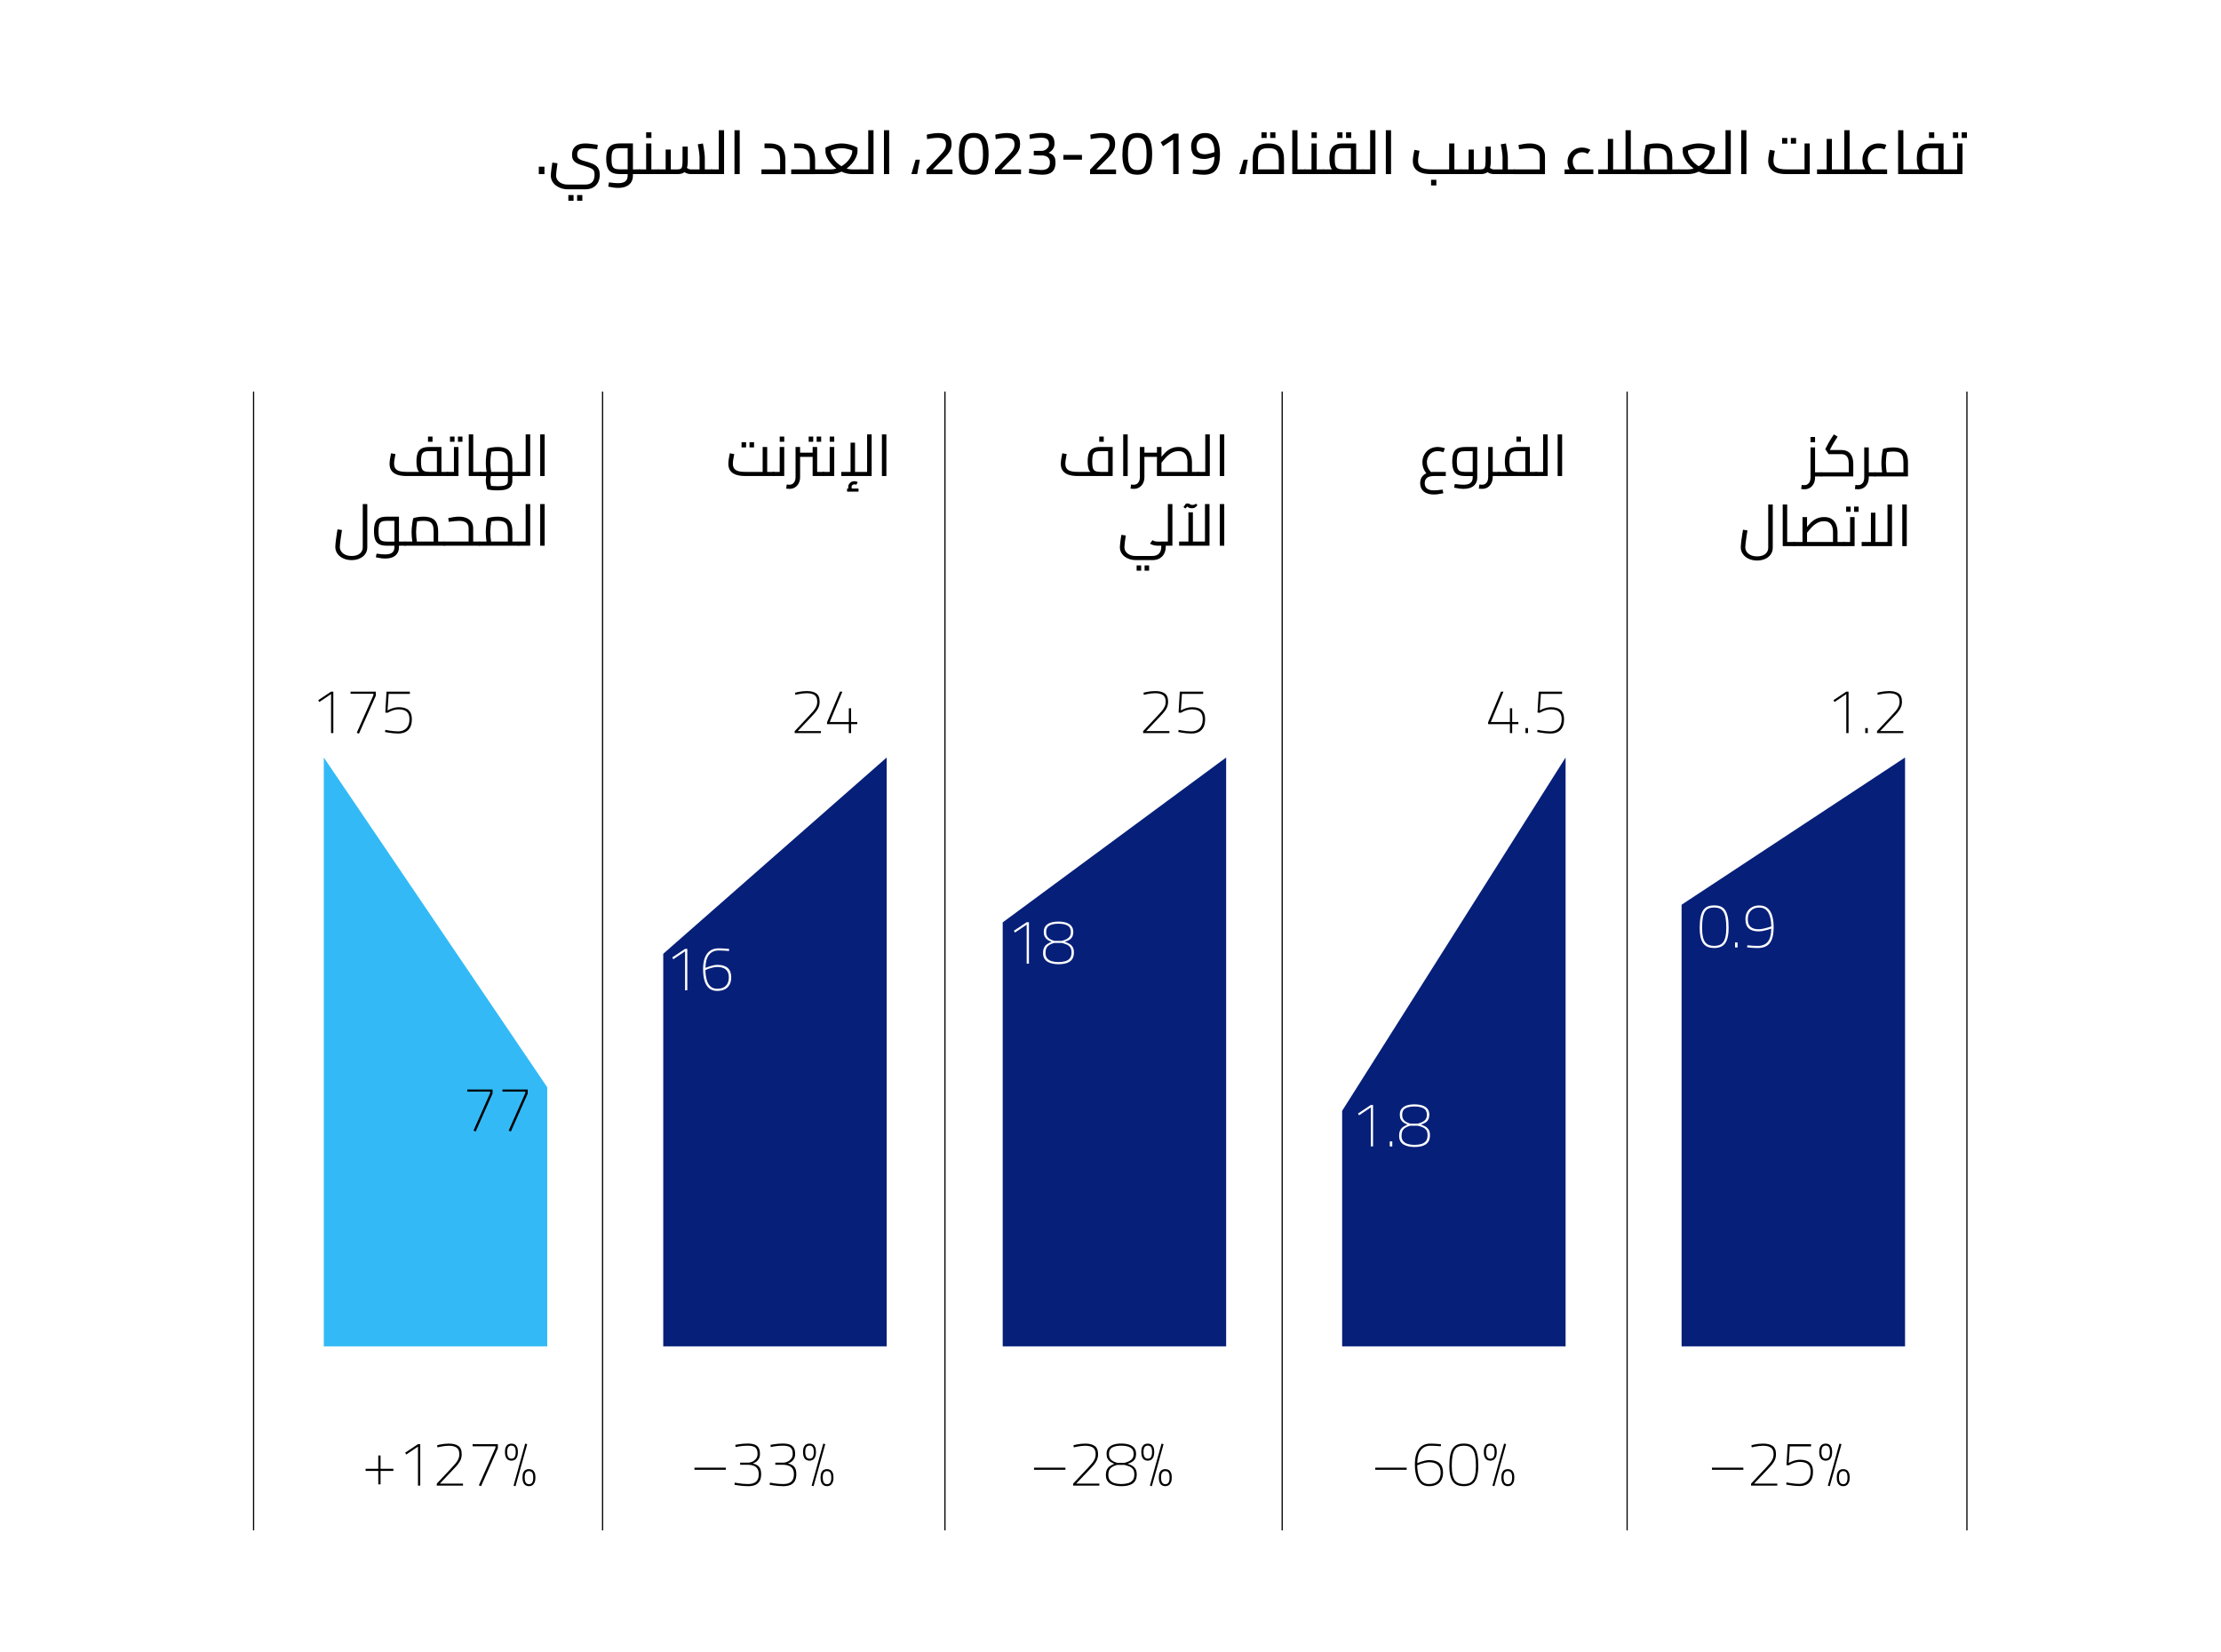 <?xml version="1.0" encoding="utf-8"?>
<!-- Generator: Adobe Illustrator 26.4.1, SVG Export Plug-In . SVG Version: 6.00 Build 0)  -->
<svg version="1.1" id="Layer_1" xmlns="http://www.w3.org/2000/svg" xmlns:xlink="http://www.w3.org/1999/xlink" x="0px" y="0px"
	 viewBox="0 0 1836.38 1366.57" style="enable-background:new 0 0 1836.38 1366.57;" xml:space="preserve">
<style type="text/css">
	.st0{fill:#FFFFFF;}
	.st1{fill:#061F79;}
	.st2{fill:#33BAF6;}
	.st3{stroke:#000000;stroke-miterlimit:10;}
</style>
<rect x="-75.66" y="-61.24" class="st0" width="1987.71" height="2020.86"/>
<g>
	<g>
		<g>
			<g>
				<path d="M1185.63,408.96c-2.34,0-4.36-0.36-6.07-1.08s-3.02-1.78-3.94-3.19c-0.91-1.41-1.37-3.1-1.37-5.09
					c0-1.99,0.46-3.67,1.37-5.07c0.91-1.39,2.22-2.45,3.94-3.17s3.75-1.08,6.12-1.08h9.75v3.41h-9.75c-2.66,0-4.6,0.5-5.83,1.51
					s-1.85,2.49-1.85,4.44c0,1.92,0.62,3.38,1.85,4.39s3.16,1.51,5.79,1.51c0.8,0,1.78-0.05,2.93-0.14c1.15-0.1,2.56-0.26,4.23-0.48
					l0.58,3.02c-1.51,0.32-2.89,0.57-4.15,0.74C1187.95,408.87,1186.76,408.96,1185.63,408.96z M1181.41,393.55
					c-1.73-1.47-3.05-3.16-3.96-5.07c-0.91-1.9-1.37-3.93-1.37-6.07c0-1.82,0.32-3.51,0.96-5.07c0.64-1.55,1.52-2.9,2.64-4.06
					s2.45-2.04,3.99-2.66s3.18-0.94,4.95-0.94c0.93,0,1.93,0.1,3,0.29c1.07,0.19,2.1,0.46,3.1,0.82l-1.3,3.22
					c-0.8-0.29-1.61-0.51-2.42-0.67s-1.59-0.24-2.33-0.24c-1.73,0-3.26,0.4-4.58,1.2c-1.33,0.8-2.38,1.9-3.14,3.29
					c-0.77,1.39-1.15,3-1.15,4.83c0,1.67,0.35,3.23,1.06,4.68c0.7,1.46,1.7,2.75,2.98,3.87L1181.41,393.55z"/>
				<path d="M1210.03,404.3c-1.12,0-2.31-0.09-3.58-0.26c-1.26-0.18-2.65-0.42-4.15-0.74l0.58-3.02c1.7,0.22,3.11,0.38,4.25,0.48
					c1.14,0.1,2.1,0.14,2.91,0.14c2.66,0,4.59-0.5,5.81-1.51c1.22-1.01,1.82-2.47,1.82-4.39v-23.14l1.92,1.25h-8.11
					c-1.86,0-3.29,0.22-4.3,0.67c-1.01,0.45-1.7,1.29-2.09,2.52c-0.38,1.23-0.58,3.03-0.58,5.4c0,2.37,0.19,4.17,0.58,5.4
					c0.38,1.23,1.08,2.07,2.09,2.52c1.01,0.45,2.44,0.67,4.3,0.67h6.19v3.41h-6.19c-2.79,0-4.95-0.42-6.51-1.27
					c-1.55-0.85-2.64-2.16-3.27-3.94c-0.62-1.78-0.94-4.04-0.94-6.79c0-2.75,0.31-5.02,0.94-6.79c0.62-1.78,1.71-3.09,3.27-3.94
					c1.55-0.85,3.72-1.27,6.51-1.27h9.94v25.26c0,1.98-0.46,3.68-1.37,5.09c-0.91,1.41-2.22,2.47-3.91,3.19
					C1214.43,403.94,1212.39,404.3,1210.03,404.3z"/>
				<path d="M1225.44,404.3c-0.42,0-0.86-0.02-1.32-0.07c-0.46-0.05-0.92-0.09-1.37-0.12l0.43-3.41c0.45,0.03,0.86,0.07,1.25,0.12
					s0.72,0.07,1.01,0.07c1.5,0,2.72-0.57,3.65-1.7c0.93-1.14,1.39-2.71,1.39-4.73v-24.77h3.75v24.77c0,1.95-0.38,3.67-1.13,5.16
					s-1.78,2.64-3.1,3.46C1228.69,403.9,1227.17,404.3,1225.44,404.3z M1233.26,393.69v-3.41h6.15v3.41H1233.26z M1239.41,393.69
					v-3.41c0.19,0,0.35,0.04,0.48,0.12c0.13,0.08,0.22,0.19,0.29,0.34s0.11,0.32,0.14,0.53c0.03,0.21,0.05,0.44,0.05,0.7
					c0,0.26-0.02,0.5-0.05,0.72c-0.03,0.22-0.08,0.41-0.14,0.55s-0.16,0.26-0.29,0.34C1239.76,393.65,1239.6,393.69,1239.41,393.69z
					"/>
				<path d="M1239.41,393.69c-0.19,0-0.35-0.04-0.48-0.12c-0.13-0.08-0.22-0.19-0.29-0.34c-0.06-0.14-0.11-0.33-0.14-0.55
					c-0.03-0.22-0.05-0.46-0.05-0.72c0-0.35,0.02-0.65,0.07-0.89c0.05-0.24,0.14-0.43,0.29-0.58c0.14-0.14,0.34-0.22,0.6-0.22
					V393.69z M1239.41,393.69v-3.41h24.25l-2.5,2.16v-20.98l1.97,1.63h-8.16c-1.86,0-3.29,0.22-4.3,0.67
					c-1.01,0.45-1.7,1.29-2.09,2.52c-0.38,1.23-0.58,3.03-0.58,5.4c0,2.37,0.19,4.17,0.58,5.4c0.38,1.23,1.08,2.07,2.09,2.52
					c1.01,0.45,2.44,0.67,4.3,0.67v2.45c-2.79,0-4.95-0.34-6.51-1.03c-1.55-0.69-2.64-1.84-3.27-3.46c-0.62-1.62-0.94-3.8-0.94-6.55
					c0-2.75,0.31-5.02,0.94-6.79c0.62-1.78,1.71-3.09,3.27-3.94c1.55-0.85,3.72-1.27,6.51-1.27h9.94v24.01H1239.41z M1253.81,365.37
					v-4.32h3.75v4.32H1253.81z M1264.9,393.69v-3.41h5.19v3.41H1264.9z M1270.09,393.69v-3.41c0.19,0,0.35,0.04,0.48,0.12
					c0.13,0.08,0.22,0.19,0.29,0.34s0.11,0.32,0.14,0.53c0.03,0.21,0.05,0.44,0.05,0.7c0,0.26-0.02,0.5-0.05,0.72
					c-0.03,0.22-0.08,0.41-0.14,0.55s-0.16,0.26-0.29,0.34C1270.44,393.65,1270.28,393.69,1270.09,393.69z"/>
				<path d="M1270.09,393.69c-0.19,0-0.35-0.04-0.48-0.12c-0.13-0.08-0.22-0.19-0.29-0.34c-0.06-0.14-0.11-0.33-0.14-0.55
					c-0.03-0.22-0.05-0.46-0.05-0.72c0-0.35,0.02-0.65,0.07-0.89c0.05-0.24,0.14-0.43,0.29-0.58c0.14-0.14,0.34-0.22,0.6-0.22
					V393.69z M1270.09,393.69v-3.41h5.81v3.41H1270.09z M1275.9,393.69v-34.43h3.75v34.43H1275.9z"/>
				<path d="M1287.9,393.69v-34.43h3.7v34.43H1287.9z"/>
			</g>
		</g>
		<g>
			<g>
				<path d="M891.34,393.69c-3.17,0-5.81-0.37-7.92-1.1c-2.11-0.74-3.7-1.86-4.75-3.36c-1.06-1.5-1.58-3.42-1.58-5.76
					c0-0.77,0.06-1.6,0.17-2.5c0.11-0.9,0.25-1.77,0.41-2.62c0.16-0.85,0.3-1.58,0.43-2.21s0.21-1.05,0.24-1.27l3.65,0.67
					c-0.1,0.51-0.23,1.22-0.41,2.11c-0.18,0.9-0.34,1.86-0.5,2.88c-0.16,1.02-0.24,2-0.24,2.93c0,1.18,0.18,2.21,0.55,3.07
					s0.96,1.58,1.78,2.14c0.82,0.56,1.9,0.97,3.24,1.22c1.34,0.26,2.99,0.38,4.95,0.38h27.37l-2.5,2.16v-20.98l1.97,1.63h-8.16
					c-1.86,0-3.29,0.22-4.3,0.67c-1.01,0.45-1.7,1.29-2.09,2.52c-0.38,1.23-0.58,3.03-0.58,5.4c0,2.37,0.19,4.17,0.58,5.4
					c0.38,1.23,1.08,2.07,2.09,2.52c1.01,0.45,2.44,0.67,4.3,0.67v2.45c-2.79,0-4.95-0.34-6.51-1.03c-1.55-0.69-2.64-1.84-3.27-3.46
					c-0.62-1.62-0.94-3.8-0.94-6.55c0-2.75,0.31-5.02,0.94-6.79c0.62-1.78,1.71-3.09,3.27-3.94c1.55-0.85,3.72-1.27,6.51-1.27h9.94
					v24.01H891.34z M908.87,365.37v-4.32h3.74v4.32H908.87z"/>
				<path d="M928.7,393.69v-34.43h3.7v34.43H928.7z"/>
				<path d="M937.44,404.3c-0.42,0-0.86-0.02-1.32-0.07c-0.46-0.05-0.92-0.09-1.37-0.12l0.43-3.41c0.45,0.03,0.86,0.07,1.25,0.12
					s0.72,0.07,1.01,0.07c1.5,0,2.72-0.57,3.65-1.7c0.93-1.14,1.39-2.71,1.39-4.73v-24.77h3.75v24.77c0,1.95-0.38,3.67-1.13,5.16
					s-1.78,2.64-3.1,3.46C940.69,403.9,939.17,404.3,937.44,404.3z M946.22,377.85v-3.46h10.37v3.46H946.22z M956.59,393.69v-24.01
					h3.74v24.01H956.59z M960.34,393.69v-3.41h24.92l-3.46,3.12v-11.28c0-2.02-0.27-3.69-0.82-5.02c-0.54-1.33-1.37-2.33-2.47-3
					c-1.1-0.67-2.5-1.01-4.2-1.01c-1.38,0-2.67,0.23-3.89,0.7c-1.22,0.46-2.34,1.07-3.36,1.82c-1.03,0.75-1.98,1.58-2.86,2.5
					c-0.88,0.91-1.69,1.83-2.42,2.76c-0.74,0.93-1.41,1.78-2.02,2.54l-1.2-3.41c0.8-0.99,1.61-1.98,2.42-2.98
					c0.82-0.99,1.67-1.93,2.57-2.81c0.9-0.88,1.88-1.66,2.95-2.33c1.07-0.67,2.25-1.21,3.53-1.61c1.28-0.4,2.72-0.6,4.32-0.6
					c2.27,0,4.14,0.38,5.59,1.15c1.46,0.77,2.59,1.79,3.41,3.05c0.82,1.27,1.38,2.62,1.71,4.06c0.32,1.44,0.48,2.83,0.48,4.18v11.57
					H960.34z M985.55,393.69v-3.41h5.19v3.41H985.55z M990.73,393.69v-3.41c0.19,0,0.35,0.04,0.48,0.12
					c0.13,0.08,0.22,0.19,0.29,0.34c0.06,0.14,0.11,0.32,0.14,0.53c0.03,0.21,0.05,0.44,0.05,0.7c0,0.26-0.02,0.5-0.05,0.72
					c-0.03,0.22-0.08,0.41-0.14,0.55c-0.06,0.14-0.16,0.26-0.29,0.34C991.08,393.65,990.92,393.69,990.73,393.69z"/>
				<path d="M990.73,393.69c-0.19,0-0.35-0.04-0.48-0.12c-0.13-0.08-0.22-0.19-0.29-0.34c-0.06-0.14-0.11-0.33-0.14-0.55
					c-0.03-0.22-0.05-0.46-0.05-0.72c0-0.35,0.02-0.65,0.07-0.89c0.05-0.24,0.14-0.43,0.29-0.58c0.14-0.14,0.34-0.22,0.6-0.22
					V393.69z M990.73,393.69v-3.41h5.81v3.41H990.73z M996.54,393.69v-34.43h3.75v34.43H996.54z"/>
				<path d="M1008.55,393.69v-34.43h3.7v34.43H1008.55z"/>
				<path d="M939.16,463.22c-1.86,0-3.58-0.26-5.19-0.79c-1.6-0.53-3-1.27-4.2-2.21c-1.2-0.94-2.14-2.07-2.81-3.38
					c-0.67-1.31-1.01-2.75-1.01-4.32c0-0.64,0.05-1.49,0.17-2.54c0.11-1.06,0.26-2.25,0.43-3.58c0.18-1.33,0.38-2.68,0.6-4.06
					l3.7,0.53c-0.35,2.14-0.63,4.1-0.84,5.86c-0.21,1.76-0.31,3.01-0.31,3.75c0,1.44,0.4,2.71,1.2,3.82c0.8,1.1,1.91,1.97,3.34,2.59
					c1.42,0.62,3.06,0.94,4.92,0.94h13.59c2.43,0,4.28-0.67,5.55-2.02c1.26-1.34,1.9-3.31,1.9-5.91v-1.58h3.7v1.63
					c0,2.21-0.43,4.16-1.3,5.86c-0.86,1.7-2.12,3.02-3.77,3.98c-1.65,0.96-3.67,1.44-6.07,1.44H939.16z M939.79,471.96v-4.32h3.75
					v4.32H939.79z M946.37,471.96v-4.32h3.75v4.32H946.37z M957.41,451.31c-1.09,0-2.18-0.11-3.29-0.34
					c-1.1-0.22-2.2-0.69-3.29-1.39l2.11-2.83c0.45,0.29,0.88,0.52,1.3,0.7c0.42,0.18,0.88,0.3,1.39,0.36c0.51,0.06,1.1,0.1,1.78,0.1
					h9.07v3.41H957.41z M959.81,451.31c-0.19,0-0.35-0.04-0.48-0.12c-0.13-0.08-0.22-0.19-0.29-0.34c-0.06-0.14-0.11-0.33-0.14-0.55
					c-0.03-0.22-0.05-0.46-0.05-0.72c0-0.35,0.02-0.65,0.07-0.89s0.14-0.43,0.29-0.58c0.14-0.14,0.34-0.22,0.6-0.22V451.31z
					 M959.81,451.31v-3.41h5.81v3.41H959.81z M965.62,451.31v-34.43h3.75v34.43H965.62z M966.48,451.31v-3.41
					c0.19,0,0.35,0.04,0.48,0.12c0.13,0.08,0.22,0.19,0.29,0.34c0.06,0.14,0.11,0.32,0.14,0.53c0.03,0.21,0.05,0.44,0.05,0.7
					c0,0.26-0.02,0.5-0.05,0.72c-0.03,0.22-0.08,0.41-0.14,0.55c-0.06,0.14-0.16,0.26-0.29,0.34
					C966.84,451.27,966.68,451.31,966.48,451.31z"/>
				<path d="M974.93,451.31v-3.41h23.48l-2.11,2.16v-33.18h3.75v34.43H974.93z M980.02,420.58l-1.49-1.25l2.11-2.88h2.45
					c0.32,0.38,0.75,0.67,1.3,0.86c0.54,0.19,1.07,0.29,1.58,0.29c0.54,0,1.06-0.09,1.56-0.26c0.5-0.18,0.9-0.44,1.22-0.79l1.3,1.1
					c-0.29,0.51-0.66,0.98-1.1,1.39s-0.96,0.74-1.54,0.98c-0.58,0.24-1.23,0.36-1.97,0.36c-0.7,0-1.39-0.12-2.06-0.36
					c-0.67-0.24-1.25-0.6-1.73-1.08L980.02,420.58z M982.62,447.9v-24.2h3.7v24.2H982.62z"/>
				<path d="M1008.54,451.31v-34.43h3.7v34.43H1008.54z"/>
			</g>
		</g>
		<g>
			<g>
				<path d="M616.45,393.69c-3.17,0-5.81-0.37-7.92-1.1c-2.11-0.74-3.7-1.86-4.75-3.36c-1.06-1.5-1.58-3.42-1.58-5.76
					c0-0.77,0.05-1.6,0.17-2.5c0.11-0.9,0.25-1.77,0.41-2.62c0.16-0.85,0.3-1.58,0.43-2.21s0.21-1.05,0.24-1.27l3.65,0.67
					c-0.1,0.51-0.23,1.22-0.41,2.11c-0.18,0.9-0.34,1.86-0.5,2.88c-0.16,1.02-0.24,2-0.24,2.93c0,1.18,0.18,2.21,0.55,3.07
					c0.37,0.86,0.96,1.58,1.78,2.14c0.82,0.56,1.9,0.97,3.24,1.22c1.34,0.26,2.99,0.38,4.95,0.38h14.12v-20.6h3.75v24.01H616.45z
					 M613.14,370.02v-4.32h3.75v4.32H613.14z M619.72,370.02v-4.32h3.75v4.32H619.72z M634.31,393.69v-3.41h5.19v3.41H634.31z
					 M639.5,393.69v-3.41c0.19,0,0.35,0.04,0.48,0.12c0.13,0.08,0.22,0.19,0.29,0.34c0.06,0.14,0.11,0.32,0.14,0.53
					c0.03,0.21,0.05,0.44,0.05,0.7c0,0.26-0.02,0.5-0.05,0.72c-0.03,0.22-0.08,0.41-0.14,0.55c-0.06,0.14-0.16,0.26-0.29,0.34
					C639.85,393.65,639.69,393.69,639.5,393.69z"/>
				<path d="M639.5,393.69c-0.19,0-0.35-0.04-0.48-0.12c-0.13-0.08-0.22-0.19-0.29-0.34c-0.06-0.14-0.11-0.33-0.14-0.55
					c-0.03-0.22-0.05-0.46-0.05-0.72c0-0.35,0.02-0.65,0.07-0.89c0.05-0.24,0.14-0.43,0.29-0.58c0.14-0.14,0.34-0.22,0.6-0.22
					V393.69z M639.5,393.69v-3.41h6.91l-1.73,1.39v-21.99h3.75v24.01H639.5z M644.69,365.37v-4.32h3.75v4.32H644.69z"/>
				<path d="M652.75,404.3c-0.42,0-0.86-0.02-1.32-0.07c-0.46-0.05-0.92-0.09-1.37-0.12l0.43-3.41c0.45,0.03,0.86,0.07,1.25,0.12
					s0.72,0.07,1.01,0.07c1.5,0,2.72-0.57,3.65-1.7c0.93-1.14,1.39-2.71,1.39-4.73v-24.77h3.75v24.77c0,1.95-0.38,3.67-1.13,5.16
					s-1.78,2.64-3.1,3.46C656,403.9,654.48,404.3,652.75,404.3z M661.54,377.85v-3.46h10.37v3.46H661.54z M668.64,365.37v-4.32h3.75
					v4.32H668.64z M671.91,393.69v-24.01h3.74v21.99l-1.73-1.39h6.91v3.41H671.91z M675.22,365.37v-4.32h3.75v4.32H675.22z
					 M680.84,393.69v-3.41c0.19,0,0.35,0.04,0.48,0.12c0.13,0.08,0.22,0.19,0.29,0.34c0.06,0.14,0.11,0.32,0.14,0.53
					c0.03,0.21,0.05,0.44,0.05,0.7c0,0.26-0.02,0.5-0.05,0.72c-0.03,0.22-0.08,0.41-0.14,0.55c-0.06,0.14-0.16,0.26-0.29,0.34
					C681.19,393.65,681.03,393.69,680.84,393.69z"/>
				<path d="M680.84,393.69c-0.19,0-0.35-0.04-0.48-0.12c-0.13-0.08-0.22-0.19-0.29-0.34c-0.06-0.14-0.11-0.33-0.14-0.55
					c-0.03-0.22-0.05-0.46-0.05-0.72c0-0.35,0.02-0.65,0.07-0.89c0.05-0.24,0.14-0.43,0.29-0.58c0.14-0.14,0.34-0.22,0.6-0.22
					V393.69z M680.84,393.69v-3.41h6.91l-1.73,1.39v-21.99h3.75v24.01H680.84z M686.03,365.37v-4.32h3.75v4.32H686.03z"/>
				<path d="M695.58,393.69v-3.41h23.48l-2.11,2.16v-33.18h3.75v34.43H695.58z M700.38,406.61v-2.54h9.46v2.54H700.38z
					 M702.88,406.61c-0.51-0.64-0.91-1.26-1.18-1.87c-0.27-0.61-0.41-1.25-0.41-1.92c0-0.93,0.23-1.76,0.7-2.5
					c0.46-0.74,1.08-1.31,1.85-1.73c0.77-0.42,1.6-0.62,2.5-0.62c0.51,0,1.02,0.07,1.54,0.22c0.51,0.14,0.96,0.34,1.34,0.6
					l-1.25,2.16c-0.26-0.16-0.5-0.26-0.74-0.31s-0.49-0.07-0.74-0.07c-0.74,0-1.32,0.21-1.75,0.62c-0.43,0.42-0.65,0.96-0.65,1.63
					c0,0.42,0.09,0.82,0.26,1.2c0.18,0.38,0.44,0.8,0.79,1.25L702.88,406.61z M703.26,390.28v-24.2h3.7v24.2H703.26z"/>
				<path d="M729.19,393.69v-34.43h3.7v34.43H729.19z"/>
			</g>
		</g>
		<g>
			<g>
				<path d="M336.35,393.69c-3.17,0-5.81-0.37-7.92-1.1c-2.11-0.74-3.7-1.86-4.75-3.36c-1.06-1.5-1.58-3.42-1.58-5.76
					c0-0.77,0.06-1.6,0.17-2.5c0.11-0.9,0.25-1.77,0.41-2.62c0.16-0.85,0.3-1.58,0.43-2.21c0.13-0.62,0.21-1.05,0.24-1.27l3.65,0.67
					c-0.1,0.51-0.23,1.22-0.41,2.11c-0.18,0.9-0.34,1.86-0.5,2.88c-0.16,1.02-0.24,2-0.24,2.93c0,1.18,0.18,2.21,0.55,3.07
					c0.37,0.86,0.96,1.58,1.78,2.14c0.82,0.56,1.9,0.97,3.24,1.22c1.34,0.26,2.99,0.38,4.95,0.38h27.37l-2.5,2.16v-20.98l1.97,1.63
					h-8.16c-1.86,0-3.29,0.22-4.3,0.67s-1.7,1.29-2.09,2.52c-0.38,1.23-0.58,3.03-0.58,5.4c0,2.37,0.19,4.17,0.58,5.4
					c0.38,1.23,1.08,2.07,2.09,2.52c1.01,0.45,2.44,0.67,4.3,0.67v2.45c-2.78,0-4.95-0.34-6.51-1.03c-1.55-0.69-2.64-1.84-3.26-3.46
					c-0.62-1.62-0.94-3.8-0.94-6.55c0-2.75,0.31-5.02,0.94-6.79c0.62-1.78,1.71-3.09,3.26-3.94c1.55-0.85,3.72-1.27,6.51-1.27h9.94
					v24.01H336.35z M353.88,365.37v-4.32h3.75v4.32H353.88z M364.97,393.69v-3.41h5.19v3.41H364.97z M370.15,393.69v-3.41
					c0.19,0,0.35,0.04,0.48,0.12c0.13,0.08,0.22,0.19,0.29,0.34c0.06,0.14,0.11,0.32,0.14,0.53c0.03,0.21,0.05,0.44,0.05,0.7
					c0,0.26-0.02,0.5-0.05,0.72c-0.03,0.22-0.08,0.41-0.14,0.55c-0.06,0.14-0.16,0.26-0.29,0.34
					C370.51,393.65,370.35,393.69,370.15,393.69z"/>
				<path d="M370.15,393.69c-0.19,0-0.35-0.04-0.48-0.12c-0.13-0.08-0.22-0.19-0.29-0.34c-0.06-0.14-0.11-0.33-0.14-0.55
					c-0.03-0.22-0.05-0.46-0.05-0.72c0-0.35,0.02-0.65,0.07-0.89s0.14-0.43,0.29-0.58s0.34-0.22,0.6-0.22V393.69z M370.15,393.69
					v-3.41h6.91l-1.73,1.39v-21.99h3.75v24.01H370.15z M372.07,365.37v-4.32h3.75v4.32H372.07z M378.65,365.37v-4.32h3.74v4.32
					H378.65z"/>
				<path d="M387.58,393.69v-34.43h3.7v34.43H387.58z M391.28,393.69v-3.41h5.86v3.41H391.28z M397.14,393.69v-3.41
					c0.19,0,0.35,0.04,0.48,0.12c0.13,0.08,0.22,0.19,0.29,0.34c0.06,0.14,0.11,0.32,0.14,0.53c0.03,0.21,0.05,0.44,0.05,0.7
					c0,0.26-0.02,0.5-0.05,0.72c-0.03,0.22-0.08,0.41-0.14,0.55c-0.06,0.14-0.16,0.26-0.29,0.34
					C397.49,393.65,397.33,393.69,397.14,393.69z"/>
				<path d="M397.14,393.69c-0.19,0-0.35-0.04-0.48-0.12c-0.13-0.08-0.22-0.19-0.29-0.34c-0.06-0.14-0.11-0.33-0.14-0.55
					c-0.03-0.22-0.05-0.46-0.05-0.72c0-0.35,0.02-0.65,0.07-0.89s0.14-0.43,0.29-0.58s0.34-0.22,0.6-0.22V393.69z M397.14,393.69
					v-3.41h26.5l-3.7,3.41v-11.76c0-2.21-0.26-3.95-0.77-5.23c-0.51-1.28-1.38-2.2-2.59-2.76c-1.22-0.56-2.87-0.84-4.95-0.84
					c-1.44,0-2.82,0.1-4.13,0.29s-2.35,0.45-3.12,0.77l2.26-2.3c-0.19,0.77-0.38,1.74-0.55,2.9c-0.18,1.17-0.33,2.43-0.46,3.79
					c-0.13,1.36-0.19,2.71-0.19,4.06c0,1.38,0.06,2.71,0.19,4.01c0.13,1.3,0.27,2.42,0.43,3.39c0.16,0.96,0.29,1.63,0.38,2.02
					l-3.55,1.01c-0.13-0.42-0.29-1.14-0.48-2.18c-0.19-1.04-0.36-2.27-0.5-3.7c-0.14-1.42-0.22-2.94-0.22-4.54s0.07-3.15,0.22-4.66
					c0.14-1.5,0.33-2.86,0.55-4.06c0.22-1.2,0.42-2.17,0.58-2.9c0.7-0.29,1.82-0.58,3.36-0.86c1.54-0.29,3.25-0.43,5.14-0.43
					c2.69,0,4.93,0.4,6.72,1.2c1.79,0.8,3.14,2.09,4.03,3.86c0.89,1.78,1.34,4.17,1.34,7.18v11.76H397.14z M411.49,405.55
					c-1.86,0-3.55-0.09-5.09-0.26c-1.54-0.18-2.66-0.36-3.36-0.55c-0.16-0.48-0.35-1.1-0.58-1.85c-0.22-0.75-0.41-1.61-0.55-2.57
					c-0.14-0.96-0.22-1.95-0.22-2.98c0-1.02,0.07-1.98,0.22-2.88c0.14-0.9,0.31-1.67,0.5-2.33c0.19-0.66,0.35-1.11,0.48-1.37
					l3.36,1.39c-0.1,0.26-0.21,0.69-0.34,1.3c-0.13,0.61-0.24,1.27-0.34,1.99s-0.14,1.38-0.14,1.99c0,0.64,0.05,1.33,0.14,2.06
					c0.1,0.74,0.23,1.46,0.41,2.16c0.18,0.7,0.36,1.33,0.55,1.87l-2.5-2.11c0.74,0.22,1.82,0.4,3.24,0.53
					c1.42,0.13,2.87,0.19,4.34,0.19c2.21,0,3.91-0.14,5.11-0.43c1.2-0.29,2.03-0.75,2.5-1.39c0.46-0.64,0.7-1.49,0.7-2.54v-7.49h3.7
					v7.49c0,1.89-0.45,3.41-1.34,4.56c-0.9,1.15-2.24,1.98-4.03,2.47C416.47,405.3,414.21,405.55,411.49,405.55z M423.64,393.69
					v-3.41h5.19v3.41H423.64z M428.83,393.69v-3.41c0.19,0,0.35,0.04,0.48,0.12c0.13,0.08,0.22,0.19,0.29,0.34s0.11,0.32,0.14,0.53
					c0.03,0.21,0.05,0.44,0.05,0.7c0,0.26-0.02,0.5-0.05,0.72c-0.03,0.22-0.08,0.41-0.14,0.55s-0.16,0.26-0.29,0.34
					C429.18,393.65,429.02,393.69,428.83,393.69z"/>
				<path d="M428.83,393.69c-0.19,0-0.35-0.04-0.48-0.12c-0.13-0.08-0.22-0.19-0.29-0.34c-0.06-0.14-0.11-0.33-0.14-0.55
					c-0.03-0.22-0.05-0.46-0.05-0.72c0-0.35,0.02-0.65,0.07-0.89c0.05-0.24,0.14-0.43,0.29-0.58c0.14-0.14,0.34-0.22,0.6-0.22
					V393.69z M428.83,393.69v-3.41h5.81v3.41H428.83z M434.64,393.69v-34.43h3.75v34.43H434.64z"/>
				<path d="M446.64,393.69v-34.43h3.7v34.43H446.64z"/>
				<path d="M290.74,463.22c-2.53,0-4.82-0.46-6.87-1.39c-2.05-0.93-3.67-2.23-4.85-3.89c-1.18-1.67-1.78-3.57-1.78-5.71
					c0-0.67,0.06-1.56,0.17-2.66c0.11-1.1,0.26-2.34,0.43-3.7c0.18-1.36,0.38-2.74,0.6-4.13c0.22-1.39,0.43-2.71,0.62-3.96l3.7,0.58
					c-0.35,2.21-0.66,4.25-0.94,6.12c-0.27,1.87-0.48,3.47-0.62,4.8c-0.14,1.33-0.22,2.31-0.22,2.95c0,1.47,0.41,2.78,1.22,3.91
					c0.82,1.14,1.96,2.03,3.43,2.69c1.47,0.66,3.17,0.98,5.09,0.98c1.92,0,3.57-0.3,4.95-0.91c1.38-0.61,2.43-1.46,3.17-2.54
					c0.74-1.09,1.1-2.37,1.1-3.84v-35.63h3.75v35.63c0,2.24-0.58,4.16-1.75,5.76c-1.17,1.6-2.73,2.82-4.68,3.67
					C295.32,462.79,293.14,463.22,290.74,463.22z"/>
				<path d="M318.49,461.92c-1.12,0-2.31-0.09-3.58-0.26c-1.26-0.18-2.65-0.42-4.15-0.74l0.58-3.02c1.7,0.22,3.11,0.38,4.25,0.48
					c1.14,0.1,2.1,0.14,2.9,0.14c2.66,0,4.59-0.5,5.81-1.51c1.22-1.01,1.82-2.47,1.82-4.39v-23.14l1.92,1.25h-8.11
					c-1.86,0-3.29,0.22-4.3,0.67s-1.7,1.29-2.09,2.52c-0.38,1.23-0.58,3.03-0.58,5.4c0,2.37,0.19,4.17,0.58,5.4
					c0.38,1.23,1.08,2.07,2.09,2.52c1.01,0.45,2.44,0.67,4.3,0.67h6.19v3.41h-6.19c-2.78,0-4.95-0.42-6.51-1.27
					c-1.55-0.85-2.64-2.16-3.26-3.94c-0.62-1.78-0.94-4.04-0.94-6.79c0-2.75,0.31-5.02,0.94-6.79c0.62-1.78,1.71-3.09,3.26-3.94
					c1.55-0.85,3.72-1.27,6.51-1.27h9.94v25.26c0,1.98-0.46,3.68-1.37,5.09c-0.91,1.41-2.22,2.47-3.91,3.19
					C322.89,461.56,320.86,461.92,318.49,461.92z M329.87,451.31v-3.41h5.19v3.41H329.87z M335.06,451.31v-3.41
					c0.19,0,0.35,0.04,0.48,0.12c0.13,0.08,0.22,0.19,0.29,0.34c0.06,0.14,0.11,0.32,0.14,0.53c0.03,0.21,0.05,0.44,0.05,0.7
					c0,0.26-0.02,0.5-0.05,0.72c-0.03,0.22-0.08,0.41-0.14,0.55c-0.06,0.14-0.16,0.26-0.29,0.34
					C335.41,451.27,335.25,451.31,335.06,451.31z"/>
				<path d="M335.06,451.31c-0.19,0-0.35-0.04-0.48-0.12c-0.13-0.08-0.22-0.19-0.29-0.34c-0.06-0.14-0.11-0.33-0.14-0.55
					c-0.03-0.22-0.05-0.46-0.05-0.72c0-0.35,0.02-0.65,0.07-0.89s0.14-0.43,0.29-0.58s0.34-0.22,0.6-0.22V451.31z M335.06,451.31
					v-3.41h26.26l-2.78,1.97v-10.32c0-2.24-0.26-4-0.77-5.28c-0.51-1.28-1.39-2.19-2.62-2.74c-1.23-0.54-2.9-0.82-5.02-0.82
					c-1.34,0-2.68,0.1-4.01,0.29c-1.33,0.19-2.36,0.45-3.1,0.77l2.26-2.3c-0.19,0.77-0.38,1.74-0.58,2.9
					c-0.19,1.17-0.35,2.42-0.48,3.77c-0.13,1.34-0.19,2.69-0.19,4.03c0,1.38,0.06,2.72,0.19,4.03c0.13,1.31,0.27,2.45,0.43,3.41
					c0.16,0.96,0.29,1.63,0.38,2.02l-3.55,1.01c-0.13-0.42-0.28-1.14-0.46-2.16c-0.18-1.02-0.34-2.26-0.48-3.7s-0.22-2.98-0.22-4.61
					c0-1.57,0.07-3.1,0.22-4.58c0.14-1.49,0.32-2.84,0.53-4.06c0.21-1.22,0.41-2.19,0.6-2.93c0.7-0.29,1.82-0.58,3.36-0.86
					c1.54-0.29,3.23-0.43,5.09-0.43c2.69,0,4.94,0.4,6.75,1.2c1.81,0.8,3.16,2.09,4.06,3.86c0.9,1.78,1.34,4.17,1.34,7.18v11.76
					H335.06z M362.28,451.31v-3.41h5.19v3.41H362.28z M367.46,451.31v-3.41c0.19,0,0.35,0.04,0.48,0.12
					c0.13,0.08,0.22,0.19,0.29,0.34c0.06,0.14,0.11,0.32,0.14,0.53c0.03,0.21,0.05,0.44,0.05,0.7c0,0.26-0.02,0.5-0.05,0.72
					c-0.03,0.22-0.08,0.41-0.14,0.55c-0.06,0.14-0.16,0.26-0.29,0.34C367.82,451.27,367.66,451.31,367.46,451.31z"/>
				<path d="M367.46,451.31c-0.19,0-0.35-0.04-0.48-0.12c-0.13-0.08-0.22-0.19-0.29-0.34c-0.06-0.14-0.11-0.33-0.14-0.55
					c-0.03-0.22-0.05-0.46-0.05-0.72c0-0.35,0.02-0.65,0.07-0.89s0.14-0.43,0.29-0.58s0.34-0.22,0.6-0.22V451.31z M367.46,451.31
					v-3.41h21.17l-1.15,1.01V437c0-2.08-0.65-3.64-1.94-4.68c-1.3-1.04-3.27-1.56-5.93-1.56c-0.83,0-2.03,0.07-3.6,0.22
					c-1.57,0.14-3.22,0.34-4.95,0.6l-0.43-3.07c1.31-0.32,2.75-0.6,4.32-0.84c1.57-0.24,3.09-0.36,4.56-0.36
					c2.43,0,4.52,0.38,6.27,1.13c1.74,0.75,3.09,1.85,4.03,3.29c0.94,1.44,1.42,3.2,1.42,5.28v14.31H367.46z M391.23,451.31v-3.41
					h5.19v3.41H391.23z M396.42,451.31v-3.41c0.19,0,0.35,0.04,0.48,0.12c0.13,0.08,0.22,0.19,0.29,0.34
					c0.06,0.14,0.11,0.32,0.14,0.53c0.03,0.21,0.05,0.44,0.05,0.7c0,0.26-0.02,0.5-0.05,0.72c-0.03,0.22-0.08,0.41-0.14,0.55
					c-0.06,0.14-0.16,0.26-0.29,0.34C396.77,451.27,396.61,451.31,396.42,451.31z"/>
				<path d="M396.42,451.31c-0.19,0-0.35-0.04-0.48-0.12c-0.13-0.08-0.22-0.19-0.29-0.34c-0.06-0.14-0.11-0.33-0.14-0.55
					c-0.03-0.22-0.05-0.46-0.05-0.72c0-0.35,0.02-0.65,0.07-0.89s0.14-0.43,0.29-0.58s0.34-0.22,0.6-0.22V451.31z M396.42,451.31
					v-3.41h26.26l-2.79,1.97v-10.32c0-2.24-0.26-4-0.77-5.28c-0.51-1.28-1.38-2.19-2.62-2.74c-1.23-0.54-2.9-0.82-5.02-0.82
					c-1.34,0-2.68,0.1-4.01,0.29c-1.33,0.19-2.36,0.45-3.1,0.77l2.26-2.3c-0.19,0.77-0.38,1.74-0.58,2.9
					c-0.19,1.17-0.35,2.42-0.48,3.77c-0.13,1.34-0.19,2.69-0.19,4.03c0,1.38,0.06,2.72,0.19,4.03c0.13,1.31,0.27,2.45,0.43,3.41
					c0.16,0.96,0.29,1.63,0.38,2.02l-3.55,1.01c-0.13-0.42-0.28-1.14-0.46-2.16c-0.18-1.02-0.34-2.26-0.48-3.7s-0.22-2.98-0.22-4.61
					c0-1.57,0.07-3.1,0.22-4.58c0.14-1.49,0.32-2.84,0.53-4.06c0.21-1.22,0.41-2.19,0.6-2.93c0.7-0.29,1.82-0.58,3.36-0.86
					c1.54-0.29,3.23-0.43,5.09-0.43c2.69,0,4.94,0.4,6.75,1.2c1.81,0.8,3.16,2.09,4.06,3.86c0.9,1.78,1.35,4.17,1.35,7.18v11.76
					H396.42z M423.64,451.31v-3.41h5.19v3.41H423.64z M428.83,451.31v-3.41c0.19,0,0.35,0.04,0.48,0.12
					c0.13,0.08,0.22,0.19,0.29,0.34s0.11,0.32,0.14,0.53c0.03,0.21,0.05,0.44,0.05,0.7c0,0.26-0.02,0.5-0.05,0.72
					c-0.03,0.22-0.08,0.41-0.14,0.55s-0.16,0.26-0.29,0.34C429.18,451.27,429.02,451.31,428.83,451.31z"/>
				<path d="M428.83,451.31c-0.19,0-0.35-0.04-0.48-0.12c-0.13-0.08-0.22-0.19-0.29-0.34c-0.06-0.14-0.11-0.33-0.14-0.55
					c-0.03-0.22-0.05-0.46-0.05-0.72c0-0.35,0.02-0.65,0.07-0.89c0.05-0.24,0.14-0.43,0.29-0.58c0.14-0.14,0.34-0.22,0.6-0.22
					V451.31z M428.83,451.31v-3.41h5.81v3.41H428.83z M434.63,451.31v-34.43h3.75v34.43H434.63z"/>
				<path d="M446.64,451.31v-34.43h3.7v34.43H446.64z"/>
			</g>
		</g>
		<g>
			<path d="M1491.95,404.64c-0.42,0-0.86-0.02-1.32-0.07c-0.46-0.05-0.92-0.09-1.37-0.12l0.43-3.41c0.45,0.03,0.86,0.07,1.25,0.12
				s0.72,0.07,1.01,0.07c1.5,0,2.72-0.57,3.65-1.7c0.93-1.14,1.39-2.71,1.39-4.73v-24.77h3.75v24.77c0,1.95-0.38,3.67-1.13,5.16
				s-1.78,2.64-3.1,3.46C1495.2,404.23,1493.68,404.64,1491.95,404.64z M1496.99,365.7v-4.32h3.75v4.32H1496.99z M1499.78,394.03
				v-3.41h6.15v3.41H1499.78z M1505.92,394.03v-3.41c0.19,0,0.35,0.04,0.48,0.12c0.13,0.08,0.22,0.19,0.29,0.34s0.11,0.32,0.14,0.53
				c0.03,0.21,0.05,0.44,0.05,0.7c0,0.26-0.02,0.5-0.05,0.72c-0.03,0.22-0.08,0.41-0.14,0.55s-0.16,0.26-0.29,0.34
				C1506.28,393.99,1506.12,394.03,1505.92,394.03z"/>
			<path d="M1505.92,394.03c-0.19,0-0.35-0.04-0.48-0.12c-0.13-0.08-0.22-0.19-0.29-0.34c-0.06-0.14-0.11-0.33-0.14-0.55
				c-0.03-0.22-0.05-0.46-0.05-0.72c0-0.35,0.02-0.65,0.07-0.89c0.05-0.24,0.14-0.43,0.29-0.58c0.14-0.14,0.34-0.22,0.6-0.22V394.03
				z M1505.92,394.03v-3.41h24.01l-1.34,1.2v-8.55c0-1.73-0.23-3.16-0.7-4.3c-0.46-1.14-1.15-1.98-2.06-2.54s-2.06-0.84-3.43-0.84
				h-10.47l-2.74-4.13l2.06-3.98c0.38-0.7,0.78-1.42,1.2-2.16c0.42-0.74,0.93-1.58,1.54-2.54c0.61-0.96,1.38-2.13,2.3-3.5l3.12,1.87
				c-0.93,1.41-1.68,2.58-2.26,3.5c-0.58,0.93-1.06,1.73-1.46,2.4s-0.78,1.34-1.13,2.02l-2.4,4.61l-0.96-1.49h11.19
				c2.02,0,3.67,0.34,4.97,1.03c1.3,0.69,2.3,1.59,3.03,2.71c0.72,1.12,1.22,2.33,1.51,3.62s0.43,2.54,0.43,3.72v10.75H1505.92z"/>
			<path d="M1536.36,404.64c-0.42,0-0.86-0.02-1.32-0.07c-0.46-0.05-0.92-0.09-1.37-0.12l0.43-3.41c0.45,0.03,0.86,0.07,1.25,0.12
				s0.72,0.07,1.01,0.07c1.5,0,2.72-0.57,3.65-1.7c0.93-1.14,1.39-2.71,1.39-4.73v-24.77h3.75v24.77c0,1.95-0.38,3.67-1.13,5.16
				s-1.78,2.64-3.1,3.46C1539.61,404.23,1538.09,404.64,1536.36,404.64z M1544.19,394.03v-3.41h6.15v3.41H1544.19z M1550.34,394.03
				v-3.41c0.19,0,0.35,0.04,0.48,0.12c0.13,0.08,0.22,0.19,0.29,0.34s0.11,0.32,0.14,0.53c0.03,0.21,0.05,0.44,0.05,0.7
				c0,0.26-0.02,0.5-0.05,0.72c-0.03,0.22-0.08,0.41-0.14,0.55s-0.16,0.26-0.29,0.34C1550.69,393.99,1550.53,394.03,1550.34,394.03z
				"/>
			<path d="M1550.34,394.03c-0.19,0-0.35-0.04-0.48-0.12c-0.13-0.08-0.22-0.19-0.29-0.34c-0.06-0.14-0.11-0.33-0.14-0.55
				c-0.03-0.22-0.05-0.46-0.05-0.72c0-0.35,0.02-0.65,0.07-0.89c0.05-0.24,0.14-0.43,0.29-0.58c0.14-0.14,0.34-0.22,0.6-0.22V394.03
				z M1550.34,394.03v-3.41h26.26l-2.79,1.97v-10.32c0-2.24-0.26-4-0.77-5.28c-0.51-1.28-1.38-2.19-2.62-2.74
				c-1.23-0.54-2.91-0.82-5.02-0.82c-1.34,0-2.68,0.1-4.01,0.29c-1.33,0.19-2.36,0.45-3.1,0.77l2.26-2.3
				c-0.19,0.77-0.38,1.74-0.58,2.9c-0.19,1.17-0.35,2.42-0.48,3.77c-0.13,1.34-0.19,2.69-0.19,4.03c0,1.38,0.06,2.72,0.19,4.03
				c0.13,1.31,0.27,2.45,0.43,3.41c0.16,0.96,0.29,1.63,0.38,2.02l-3.55,1.01c-0.13-0.42-0.28-1.14-0.46-2.16
				c-0.18-1.02-0.34-2.26-0.48-3.7c-0.14-1.44-0.22-2.98-0.22-4.61c0-1.57,0.07-3.1,0.22-4.58c0.14-1.49,0.32-2.84,0.53-4.06
				c0.21-1.22,0.41-2.19,0.6-2.93c0.7-0.29,1.82-0.58,3.36-0.86c1.54-0.29,3.23-0.43,5.09-0.43c2.69,0,4.94,0.4,6.75,1.2
				c1.81,0.8,3.16,2.09,4.06,3.86c0.9,1.78,1.34,4.17,1.34,7.18v11.76H1550.34z"/>
			<path d="M1452.82,463.55c-2.53,0-4.82-0.46-6.87-1.39c-2.05-0.93-3.67-2.23-4.85-3.89c-1.18-1.67-1.78-3.57-1.78-5.71
				c0-0.67,0.05-1.56,0.17-2.66c0.11-1.1,0.26-2.34,0.43-3.7c0.18-1.36,0.38-2.74,0.6-4.13c0.22-1.39,0.43-2.71,0.62-3.96l3.7,0.58
				c-0.35,2.21-0.67,4.25-0.94,6.12c-0.27,1.87-0.48,3.47-0.62,4.8c-0.14,1.33-0.22,2.31-0.22,2.95c0,1.47,0.41,2.78,1.22,3.91
				c0.82,1.14,1.96,2.03,3.43,2.69c1.47,0.66,3.17,0.98,5.09,0.98c1.92,0,3.57-0.3,4.95-0.91c1.38-0.61,2.43-1.46,3.17-2.54
				c0.74-1.09,1.1-2.37,1.1-3.84v-35.63h3.75v35.63c0,2.24-0.58,4.16-1.75,5.76c-1.17,1.6-2.73,2.82-4.68,3.67
				C1457.4,463.13,1455.22,463.55,1452.82,463.55z"/>
			<path d="M1474,451.65v-34.43h3.7v34.43H1474z M1477.69,451.65v-3.41h5.86v3.41H1477.69z M1483.55,451.65v-3.41
				c0.19,0,0.35,0.04,0.48,0.12c0.13,0.08,0.22,0.19,0.29,0.34s0.11,0.32,0.14,0.53c0.03,0.21,0.05,0.44,0.05,0.7
				c0,0.26-0.02,0.5-0.05,0.72c-0.03,0.22-0.08,0.41-0.14,0.55s-0.16,0.26-0.29,0.34C1483.9,451.61,1483.74,451.65,1483.55,451.65z"
				/>
			<path d="M1483.55,451.65c-0.19,0-0.35-0.04-0.48-0.12c-0.13-0.08-0.22-0.19-0.29-0.34c-0.06-0.14-0.11-0.33-0.14-0.55
				c-0.03-0.22-0.05-0.46-0.05-0.72c0-0.35,0.02-0.65,0.07-0.89c0.05-0.24,0.14-0.43,0.29-0.58c0.14-0.14,0.34-0.22,0.6-0.22V451.65
				z M1483.55,451.65v-3.41h35.48l-3.46,3.12v-11.28c0-2.02-0.28-3.69-0.84-5.02c-0.56-1.33-1.39-2.33-2.5-3
				c-1.1-0.67-2.49-1.01-4.15-1.01c-1.41,0-2.71,0.23-3.91,0.7c-1.2,0.46-2.31,1.07-3.34,1.82c-1.03,0.75-1.98,1.58-2.86,2.5
				c-0.88,0.91-1.69,1.83-2.42,2.76c-0.74,0.93-1.41,1.78-2.02,2.54l-1.2-3.41c0.8-0.99,1.61-1.98,2.42-2.98
				c0.82-0.99,1.67-1.93,2.57-2.81c0.9-0.88,1.88-1.66,2.95-2.33c1.07-0.67,2.25-1.21,3.53-1.61c1.28-0.4,2.72-0.6,4.32-0.6
				c2.27,0,4.14,0.38,5.59,1.15c1.46,0.77,2.59,1.79,3.41,3.05c0.82,1.27,1.38,2.62,1.71,4.06c0.32,1.44,0.48,2.83,0.48,4.18v11.57
				H1483.55z M1490.37,448.24v-20.6h3.74v20.6H1490.37z M1519.32,451.65v-3.41h5.19v3.41H1519.32z M1524.51,451.65v-3.41
				c0.19,0,0.35,0.04,0.48,0.12c0.13,0.08,0.22,0.19,0.29,0.34c0.06,0.14,0.11,0.32,0.14,0.53c0.03,0.21,0.05,0.44,0.05,0.7
				c0,0.26-0.02,0.5-0.05,0.72c-0.03,0.22-0.08,0.41-0.14,0.55c-0.06,0.14-0.16,0.26-0.29,0.34
				C1524.86,451.61,1524.7,451.65,1524.51,451.65z"/>
			<path d="M1524.51,451.65c-0.19,0-0.35-0.04-0.48-0.12c-0.13-0.08-0.22-0.19-0.29-0.34c-0.06-0.14-0.11-0.33-0.14-0.55
				c-0.03-0.22-0.05-0.46-0.05-0.72c0-0.35,0.02-0.65,0.07-0.89c0.05-0.24,0.14-0.43,0.29-0.58c0.14-0.14,0.34-0.22,0.6-0.22V451.65
				z M1524.51,451.65v-3.41h6.91l-1.73,1.39v-21.99h3.75v24.01H1524.51z M1526.43,423.32V419h3.75v4.32H1526.43z M1533,423.32V419
				h3.75v4.32H1533z"/>
			<path d="M1539.25,451.65v-3.41h23.48l-2.11,2.16v-33.18h3.75v34.43H1539.25z M1546.93,448.24v-24.2h3.7v24.2H1546.93z"/>
			<path d="M1572.86,451.65v-34.43h3.7v34.43H1572.86z"/>
		</g>
		<polygon class="st1" points="1390.39,1113.5 1575.14,1113.5 1575.14,626.48 1390.39,748.24 		"/>
		<polygon class="st1" points="1109.72,1113.5 1294.47,1113.5 1294.47,626.48 1109.72,918.69 		"/>
		<polygon class="st1" points="829.06,1113.5 1013.81,1113.5 1013.81,626.48 829.06,762.85 		"/>
		<polygon class="st1" points="548.39,1113.5 733.14,1113.5 733.14,626.48 548.39,788.82 		"/>
		<polygon class="st2" points="267.73,1113.5 452.48,1113.5 452.48,899.21 267.73,626.48 		"/>
		<g>
			<path d="M1526.56,606.29v-32.25l-9.71,6.54l-0.88-1.51l10.59-7.06h1.87v34.27H1526.56z"/>
			<path d="M1542.25,606.29v-4.15h2.08v4.15H1542.25z"/>
			<path d="M1551.96,606.29v-1.61l11.79-12.57c1.38-1.45,2.59-2.79,3.61-4c1.02-1.21,1.82-2.44,2.39-3.69
				c0.57-1.25,0.86-2.61,0.86-4.1c0-2.63-0.75-4.46-2.26-5.48c-1.51-1.02-3.66-1.53-6.46-1.53c-0.93,0-1.98,0.07-3.14,0.21
				c-1.16,0.14-2.29,0.31-3.38,0.52c-1.09,0.21-2.03,0.42-2.83,0.62l-0.26-1.77c0.69-0.21,1.57-0.42,2.62-0.62
				c1.06-0.21,2.2-0.38,3.43-0.52c1.23-0.14,2.43-0.21,3.61-0.21c3.39,0,6.01,0.65,7.87,1.95c1.85,1.3,2.78,3.57,2.78,6.83
				c0,1.66-0.28,3.16-0.83,4.49c-0.55,1.33-1.33,2.62-2.34,3.87c-1,1.25-2.22,2.6-3.63,4.05l-11.27,11.89h19.16v1.66H1551.96z"/>
		</g>
		<g>
			<path d="M1248.43,606.29v-7.37h-18.02v-1.56l10.65-25.34h2.03l-10.44,25.13h15.79v-11.37h1.87v11.37h5.09v1.77h-5.09v7.37
				H1248.43z"/>
			<path d="M1261.31,606.29v-4.15h2.08v4.15H1261.31z"/>
			<path d="M1281.87,606.66c-1.25,0-2.55-0.07-3.92-0.21c-1.37-0.14-2.66-0.3-3.87-0.49c-1.21-0.19-2.23-0.37-3.06-0.55l0.26-1.77
				c0.83,0.17,1.84,0.36,3.04,0.55c1.19,0.19,2.45,0.36,3.76,0.49c1.32,0.14,2.56,0.21,3.74,0.21c2.8,0,5.07-0.85,6.8-2.54
				c1.73-1.7,2.6-4.19,2.6-7.48c0-2.15-0.39-3.81-1.17-4.99c-0.78-1.18-1.83-2.01-3.17-2.49c-1.33-0.48-2.85-0.73-4.54-0.73
				c-1.14,0-2.3,0.15-3.48,0.44c-1.18,0.29-2.28,0.67-3.3,1.12c-1.02,0.45-1.86,0.88-2.52,1.3l-1.77-0.21l0.99-17.29h19.32v1.87
				h-17.55l-0.93,13.66c0.66-0.38,1.49-0.78,2.49-1.19c1-0.42,2.09-0.76,3.27-1.04c1.18-0.28,2.35-0.42,3.53-0.42
				c2.18,0,4.08,0.31,5.69,0.93c1.61,0.62,2.86,1.66,3.76,3.12c0.9,1.45,1.35,3.43,1.35,5.92c0,2.67-0.46,4.87-1.38,6.62
				c-0.92,1.75-2.22,3.05-3.92,3.89C1286.2,606.23,1284.19,606.66,1281.87,606.66z"/>
		</g>
		<g>
			<path class="st0" d="M1417.36,784.04c-1.83,0-3.5-0.26-4.99-0.78c-1.49-0.52-2.75-1.4-3.79-2.65c-1.04-1.25-1.83-2.96-2.39-5.14
				c-0.55-2.18-0.83-4.93-0.83-8.26c0-3.7,0.27-6.76,0.8-9.17c0.54-2.41,1.32-4.28,2.36-5.63c1.04-1.35,2.29-2.29,3.76-2.83
				c1.47-0.54,3.14-0.81,5.01-0.81c1.94,0,3.65,0.27,5.14,0.81c1.49,0.54,2.74,1.48,3.76,2.83s1.79,3.22,2.31,5.61
				c0.52,2.39,0.78,5.44,0.78,9.14c0,4.4-0.49,7.82-1.45,10.28c-0.97,2.46-2.35,4.17-4.13,5.14
				C1421.93,783.56,1419.81,784.04,1417.36,784.04z M1417.36,782.28c1.56,0,2.95-0.22,4.18-0.65c1.23-0.43,2.28-1.19,3.14-2.29
				c0.86-1.09,1.52-2.62,1.97-4.6c0.45-1.97,0.68-4.5,0.68-7.58c0-3.32-0.21-6.07-0.62-8.23c-0.42-2.16-1.04-3.85-1.87-5.06
				c-0.83-1.21-1.87-2.07-3.12-2.57c-1.25-0.5-2.72-0.75-4.41-0.75c-1.66,0-3.12,0.24-4.36,0.73c-1.25,0.49-2.29,1.33-3.12,2.54
				c-0.83,1.21-1.45,2.91-1.87,5.09c-0.42,2.18-0.62,4.97-0.62,8.36c0,3.05,0.22,5.56,0.68,7.53c0.45,1.97,1.12,3.5,2,4.57
				c0.88,1.07,1.94,1.83,3.17,2.26C1414.4,782.06,1415.8,782.28,1417.36,782.28z"/>
			<path class="st0" d="M1434.6,783.58v-4.15h2.08v4.15H1434.6z"/>
			<path class="st0" d="M1453.39,784.04c-1.04,0-2.12-0.03-3.25-0.08c-1.13-0.05-2.17-0.13-3.14-0.23c-0.97-0.1-1.78-0.19-2.44-0.26
				l0.21-1.71c0.62,0.07,1.4,0.15,2.34,0.23c0.93,0.09,1.96,0.16,3.06,0.21c1.11,0.05,2.18,0.08,3.22,0.08
				c3.64,0,6.39-1.12,8.26-3.38c1.87-2.25,2.82-5.88,2.86-10.9c-0.83,0.31-1.86,0.65-3.09,1.01c-1.23,0.36-2.49,0.67-3.79,0.91
				c-1.3,0.24-2.5,0.36-3.61,0.36c-3.53,0-6.22-0.8-8.07-2.41c-1.85-1.61-2.78-4.18-2.78-7.71c0-2.32,0.48-4.32,1.43-6
				c0.95-1.68,2.29-2.99,4-3.92c1.71-0.93,3.71-1.4,6-1.4c2.8,0,5.08,0.74,6.83,2.21c1.75,1.47,3.03,3.55,3.84,6.23
				c0.81,2.68,1.22,5.84,1.22,9.48c0,3.25-0.29,6-0.88,8.23s-1.45,4.01-2.57,5.32c-1.12,1.32-2.49,2.27-4.1,2.86
				C1457.32,783.75,1455.47,784.04,1453.39,784.04z M1454.12,768.52c1,0,2.15-0.13,3.43-0.39c1.28-0.26,2.54-0.57,3.79-0.94
				c1.25-0.36,2.32-0.7,3.22-1.01c-0.07-3.08-0.44-5.79-1.12-8.13c-0.68-2.34-1.72-4.16-3.14-5.48c-1.42-1.32-3.32-1.97-5.71-1.97
				c-2.91,0-5.21,0.87-6.91,2.6c-1.7,1.73-2.54,4.05-2.54,6.96c0,2.94,0.76,5.07,2.29,6.39
				C1448.95,767.86,1451.18,768.52,1454.12,768.52z"/>
		</g>
		<g>
			<path class="st0" d="M1133.41,948.14v-32.25l-9.71,6.54l-0.88-1.51l10.59-7.06h1.87v34.27H1133.41z"/>
			<path class="st0" d="M1149.09,948.14v-4.15h2.08v4.15H1149.09z"/>
			<path class="st0" d="M1169.5,948.6c-1.66,0-3.25-0.16-4.78-0.47c-1.52-0.31-2.88-0.81-4.08-1.51c-1.19-0.69-2.13-1.63-2.8-2.8
				c-0.67-1.18-1.01-2.65-1.01-4.41c0-1.94,0.3-3.49,0.91-4.65c0.6-1.16,1.44-2.09,2.49-2.8c1.06-0.71,2.26-1.34,3.61-1.9
				c-1.32-0.48-2.46-1.06-3.43-1.74c-0.97-0.67-1.71-1.53-2.23-2.57c-0.52-1.04-0.78-2.34-0.78-3.89c0-1.97,0.49-3.58,1.48-4.83
				c0.99-1.25,2.38-2.17,4.18-2.78c1.8-0.6,3.95-0.91,6.44-0.91c2.46,0,4.61,0.29,6.46,0.88c1.85,0.59,3.29,1.52,4.31,2.78
				c1.02,1.26,1.53,2.9,1.53,4.91c0,1.52-0.26,2.81-0.78,3.87c-0.52,1.06-1.31,1.92-2.36,2.6c-1.06,0.67-2.36,1.24-3.92,1.69
				c1.45,0.42,2.75,0.97,3.9,1.66c1.14,0.69,2.04,1.6,2.7,2.73c0.66,1.12,0.99,2.59,0.99,4.39c0,1.94-0.33,3.54-0.99,4.8
				c-0.66,1.26-1.58,2.26-2.78,2.99s-2.56,1.24-4.1,1.53C1172.92,948.46,1171.26,948.6,1169.5,948.6z M1169.5,946.84
				c2.04,0,3.89-0.22,5.53-0.67c1.64-0.45,2.94-1.25,3.89-2.39c0.95-1.14,1.43-2.77,1.43-4.88c0-1.87-0.37-3.31-1.12-4.31
				c-0.75-1-1.73-1.77-2.96-2.29c-1.23-0.52-2.57-0.95-4.02-1.3h-6.08c-2.25,0.55-4.03,1.43-5.35,2.62s-1.97,3.11-1.97,5.74
				c0,1.9,0.48,3.4,1.45,4.49c0.97,1.09,2.27,1.86,3.89,2.31C1165.83,946.61,1167.59,946.84,1169.5,946.84z M1166.17,929.29h6.08
				c2.39-0.59,4.24-1.43,5.56-2.52c1.32-1.09,1.97-2.69,1.97-4.8c0-2.56-0.92-4.34-2.75-5.35c-1.83-1-4.34-1.51-7.53-1.51
				c-3.12,0-5.58,0.49-7.4,1.48s-2.73,2.76-2.73,5.32c0,2.11,0.57,3.71,1.71,4.8C1162.23,927.81,1163.92,928.66,1166.17,929.29z"/>
		</g>
		<g>
			<path d="M945.17,606.29v-1.61l11.79-12.57c1.38-1.45,2.59-2.79,3.61-4c1.02-1.21,1.82-2.44,2.39-3.69
				c0.57-1.25,0.86-2.61,0.86-4.1c0-2.63-0.75-4.46-2.26-5.48c-1.51-1.02-3.66-1.53-6.46-1.53c-0.93,0-1.98,0.07-3.14,0.21
				c-1.16,0.14-2.29,0.31-3.38,0.52c-1.09,0.21-2.03,0.42-2.83,0.62l-0.26-1.77c0.69-0.21,1.57-0.42,2.62-0.62
				c1.06-0.21,2.2-0.38,3.43-0.52c1.23-0.14,2.43-0.21,3.61-0.21c3.39,0,6.01,0.65,7.87,1.95c1.85,1.3,2.78,3.57,2.78,6.83
				c0,1.66-0.28,3.16-0.83,4.49c-0.55,1.33-1.33,2.62-2.34,3.87c-1,1.25-2.22,2.6-3.63,4.05l-11.27,11.89h19.16v1.66H945.17z"/>
			<path d="M985.1,606.66c-1.25,0-2.55-0.07-3.92-0.21c-1.37-0.14-2.66-0.3-3.87-0.49c-1.21-0.19-2.23-0.37-3.06-0.55l0.26-1.77
				c0.83,0.17,1.84,0.36,3.04,0.55c1.19,0.19,2.45,0.36,3.76,0.49c1.32,0.14,2.56,0.21,3.74,0.21c2.8,0,5.07-0.85,6.8-2.54
				c1.73-1.7,2.6-4.19,2.6-7.48c0-2.15-0.39-3.81-1.17-4.99c-0.78-1.18-1.83-2.01-3.17-2.49c-1.33-0.48-2.85-0.73-4.54-0.73
				c-1.14,0-2.3,0.15-3.48,0.44c-1.18,0.29-2.28,0.67-3.3,1.12c-1.02,0.45-1.86,0.88-2.52,1.3l-1.77-0.21l0.99-17.29h19.32v1.87
				h-17.55l-0.93,13.66c0.66-0.38,1.49-0.78,2.49-1.19c1-0.42,2.09-0.76,3.27-1.04c1.18-0.28,2.35-0.42,3.53-0.42
				c2.18,0,4.08,0.31,5.69,0.93c1.61,0.62,2.86,1.66,3.76,3.12c0.9,1.45,1.35,3.43,1.35,5.92c0,2.67-0.46,4.87-1.38,6.62
				c-0.92,1.75-2.22,3.05-3.92,3.89C989.42,606.23,987.42,606.66,985.1,606.66z"/>
		</g>
		<g>
			<path d="M657.06,606.29v-1.61l11.79-12.57c1.38-1.45,2.59-2.79,3.61-4c1.02-1.21,1.82-2.44,2.39-3.69
				c0.57-1.25,0.86-2.61,0.86-4.1c0-2.63-0.75-4.46-2.26-5.48c-1.51-1.02-3.66-1.53-6.46-1.53c-0.93,0-1.98,0.07-3.14,0.21
				c-1.16,0.14-2.29,0.31-3.38,0.52c-1.09,0.21-2.03,0.42-2.83,0.62l-0.26-1.77c0.69-0.21,1.57-0.42,2.62-0.62
				c1.06-0.21,2.2-0.38,3.43-0.52c1.23-0.14,2.43-0.21,3.61-0.21c3.39,0,6.01,0.65,7.87,1.95c1.85,1.3,2.78,3.57,2.78,6.83
				c0,1.66-0.28,3.16-0.83,4.49c-0.55,1.33-1.33,2.62-2.34,3.87c-1,1.25-2.22,2.6-3.63,4.05l-11.27,11.89h19.16v1.66H657.06z"/>
			<path d="M701.83,606.29v-7.37h-18.02v-1.56l10.65-25.34h2.03l-10.44,25.13h15.79v-11.37h1.87v11.37h5.09v1.77h-5.09v7.37H701.83z
				"/>
		</g>
		<g>
			<path class="st0" d="M848.89,796.98v-32.25l-9.71,6.54l-0.88-1.51l10.59-7.06h1.87v34.27H848.89z"/>
			<path class="st0" d="M875.11,797.44c-1.66,0-3.25-0.16-4.78-0.47c-1.52-0.31-2.88-0.81-4.08-1.51c-1.19-0.69-2.13-1.63-2.8-2.8
				c-0.67-1.18-1.01-2.65-1.01-4.41c0-1.94,0.3-3.49,0.91-4.65c0.6-1.16,1.44-2.09,2.49-2.8c1.06-0.71,2.26-1.34,3.61-1.9
				c-1.32-0.48-2.46-1.06-3.43-1.74c-0.97-0.67-1.71-1.53-2.23-2.57c-0.52-1.04-0.78-2.34-0.78-3.89c0-1.97,0.49-3.58,1.48-4.83
				c0.99-1.25,2.38-2.17,4.18-2.78c1.8-0.6,3.95-0.91,6.44-0.91c2.46,0,4.61,0.29,6.46,0.88c1.85,0.59,3.29,1.52,4.31,2.78
				c1.02,1.26,1.53,2.9,1.53,4.91c0,1.52-0.26,2.81-0.78,3.87c-0.52,1.06-1.31,1.92-2.36,2.6c-1.06,0.67-2.36,1.24-3.92,1.69
				c1.45,0.42,2.75,0.97,3.9,1.66c1.14,0.69,2.04,1.6,2.7,2.73c0.66,1.12,0.99,2.59,0.99,4.39c0,1.94-0.33,3.54-0.99,4.8
				c-0.66,1.26-1.58,2.26-2.78,2.99s-2.56,1.24-4.1,1.53C878.53,797.3,876.88,797.44,875.11,797.44z M875.11,795.68
				c2.04,0,3.89-0.22,5.53-0.67c1.64-0.45,2.94-1.25,3.89-2.39c0.95-1.14,1.43-2.77,1.43-4.88c0-1.87-0.37-3.31-1.12-4.31
				c-0.75-1-1.73-1.77-2.96-2.29c-1.23-0.52-2.57-0.95-4.02-1.3h-6.08c-2.25,0.55-4.03,1.43-5.35,2.62s-1.97,3.11-1.97,5.74
				c0,1.9,0.48,3.4,1.45,4.49c0.97,1.09,2.27,1.86,3.89,2.31C871.44,795.45,873.21,795.68,875.11,795.68z M871.79,778.13h6.08
				c2.39-0.59,4.24-1.43,5.56-2.52c1.32-1.09,1.97-2.69,1.97-4.8c0-2.56-0.92-4.34-2.75-5.35c-1.83-1-4.34-1.51-7.53-1.51
				c-3.12,0-5.58,0.49-7.4,1.48s-2.73,2.76-2.73,5.32c0,2.11,0.57,3.71,1.71,4.8C867.84,776.65,869.54,777.5,871.79,778.13z"/>
		</g>
		<g>
			<g>
				<path d="M393.33,935.78l-1.82-0.73L405.27,904v-1.19h-18.9v-1.77h20.88v3.38L393.33,935.78z"/>
				<path d="M422.41,935.78l-1.82-0.73L434.35,904v-1.19h-18.9v-1.77h20.88v3.38L422.41,935.78z"/>
			</g>
		</g>
		<g>
			<path d="M273.73,606.29v-32.25l-9.71,6.54l-0.88-1.51l10.59-7.06h1.87v34.27H273.73z"/>
			<path d="M296.79,606.76l-1.82-0.73l13.76-31.05v-1.19h-18.9v-1.77h20.88v3.38L296.79,606.76z"/>
			<path d="M329.19,606.66c-1.25,0-2.55-0.07-3.92-0.21c-1.37-0.14-2.66-0.3-3.87-0.49c-1.21-0.19-2.23-0.37-3.06-0.55l0.26-1.77
				c0.83,0.17,1.84,0.36,3.04,0.55c1.19,0.19,2.45,0.36,3.77,0.49c1.32,0.14,2.56,0.21,3.74,0.21c2.8,0,5.07-0.85,6.8-2.54
				c1.73-1.7,2.6-4.19,2.6-7.48c0-2.15-0.39-3.81-1.17-4.99c-0.78-1.18-1.84-2.01-3.17-2.49c-1.33-0.48-2.85-0.73-4.54-0.73
				c-1.14,0-2.3,0.15-3.48,0.44c-1.18,0.29-2.28,0.67-3.3,1.12c-1.02,0.45-1.86,0.88-2.52,1.3l-1.77-0.21l0.99-17.29h19.32v1.87
				h-17.55l-0.94,13.66c0.66-0.38,1.49-0.78,2.49-1.19c1-0.42,2.09-0.76,3.27-1.04c1.18-0.28,2.35-0.42,3.53-0.42
				c2.18,0,4.08,0.31,5.69,0.93s2.86,1.66,3.77,3.12c0.9,1.45,1.35,3.43,1.35,5.92c0,2.67-0.46,4.87-1.38,6.62
				c-0.92,1.75-2.23,3.05-3.92,3.89C333.52,606.23,331.51,606.66,329.19,606.66z"/>
		</g>
		<g>
			<path class="st0" d="M566.42,819.04v-32.25l-9.71,6.54l-0.88-1.51l10.59-7.06h1.87v34.27H566.42z"/>
			<path class="st0" d="M592.96,819.51c-2.7,0-4.91-0.72-6.62-2.15c-1.71-1.44-2.98-3.5-3.79-6.18c-0.81-2.68-1.22-5.89-1.22-9.63
				c0-3.01,0.3-5.6,0.91-7.76c0.61-2.16,1.47-3.95,2.6-5.35c1.12-1.4,2.47-2.44,4.02-3.12c1.56-0.67,3.31-1.01,5.25-1.01
				c1.07,0,2.16,0.03,3.27,0.08c1.11,0.05,2.15,0.12,3.14,0.21c0.99,0.09,1.79,0.16,2.41,0.23l-0.21,1.71
				c-0.59-0.07-1.36-0.14-2.31-0.21c-0.95-0.07-1.97-0.13-3.06-0.18s-2.17-0.08-3.25-0.08c-3.36,0-5.99,1.21-7.89,3.64
				c-1.9,2.42-2.87,6.01-2.91,10.75c1.21-0.48,2.3-0.89,3.27-1.22c0.97-0.33,2.04-0.62,3.22-0.88c1.18-0.26,2.34-0.39,3.48-0.39
				c3.7,0,6.52,0.86,8.44,2.57c1.92,1.71,2.88,4.28,2.88,7.71c0,2.32-0.44,4.33-1.32,6.02c-0.88,1.7-2.18,2.99-3.89,3.89
				S595.52,819.51,592.96,819.51z M592.96,817.74c3.15,0,5.55-0.81,7.19-2.44c1.64-1.63,2.47-3.98,2.47-7.06
				c0-2.91-0.84-5.05-2.52-6.44c-1.68-1.38-3.97-2.08-6.88-2.08c-1.14,0-2.35,0.14-3.61,0.42c-1.26,0.28-2.45,0.61-3.56,0.99
				c-1.11,0.38-2.04,0.76-2.8,1.14c0.07,2.98,0.42,5.63,1.06,7.97c0.64,2.34,1.66,4.17,3.06,5.5
				C588.77,817.08,590.63,817.74,592.96,817.74z"/>
		</g>
		<g>
			<path d="M1415.49,1215.58v-1.77h25.96v1.77H1415.49z"/>
			<path d="M1447.79,1228.66v-1.61l11.79-12.57c1.38-1.45,2.59-2.79,3.61-4c1.02-1.21,1.82-2.44,2.39-3.69s0.86-2.61,0.86-4.1
				c0-2.63-0.75-4.46-2.26-5.48c-1.51-1.02-3.66-1.53-6.46-1.53c-0.93,0-1.98,0.07-3.14,0.21c-1.16,0.14-2.29,0.31-3.38,0.52
				c-1.09,0.21-2.03,0.42-2.83,0.62l-0.26-1.77c0.69-0.21,1.57-0.42,2.62-0.62c1.06-0.21,2.2-0.38,3.43-0.52
				c1.23-0.14,2.43-0.21,3.61-0.21c3.39,0,6.01,0.65,7.87,1.95c1.85,1.3,2.78,3.58,2.78,6.83c0,1.66-0.28,3.16-0.83,4.49
				c-0.55,1.33-1.33,2.62-2.34,3.87c-1,1.25-2.22,2.6-3.63,4.05l-11.27,11.89h19.16v1.66H1447.79z"/>
			<path d="M1487.72,1229.02c-1.25,0-2.55-0.07-3.92-0.21c-1.37-0.14-2.66-0.3-3.87-0.49c-1.21-0.19-2.23-0.37-3.06-0.54l0.26-1.77
				c0.83,0.17,1.84,0.36,3.04,0.54c1.19,0.19,2.45,0.36,3.76,0.49s2.56,0.21,3.74,0.21c2.8,0,5.07-0.85,6.8-2.54
				c1.73-1.7,2.6-4.19,2.6-7.48c0-2.15-0.39-3.81-1.17-4.98c-0.78-1.18-1.83-2.01-3.17-2.49c-1.33-0.48-2.85-0.73-4.54-0.73
				c-1.14,0-2.3,0.15-3.48,0.44c-1.18,0.29-2.28,0.67-3.3,1.12c-1.02,0.45-1.86,0.88-2.52,1.3l-1.77-0.21l0.99-17.29h19.32v1.87
				h-17.55l-0.93,13.66c0.66-0.38,1.49-0.78,2.49-1.19c1-0.42,2.09-0.76,3.27-1.04c1.18-0.28,2.35-0.42,3.53-0.42
				c2.18,0,4.08,0.31,5.69,0.93c1.61,0.62,2.86,1.66,3.76,3.12c0.9,1.45,1.35,3.43,1.35,5.92c0,2.67-0.46,4.87-1.38,6.62
				c-0.92,1.75-2.22,3.05-3.92,3.89C1492.05,1228.6,1490.04,1229.02,1487.72,1229.02z"/>
			<path d="M1509.53,1208.04c-1.04,0-1.97-0.25-2.78-0.75c-0.81-0.5-1.45-1.29-1.9-2.36c-0.45-1.07-0.67-2.44-0.67-4.1
				s0.22-2.99,0.67-4c0.45-1,1.07-1.74,1.87-2.21c0.8-0.47,1.73-0.7,2.8-0.7c1.07,0,2.01,0.23,2.8,0.7c0.8,0.47,1.42,1.21,1.87,2.23
				c0.45,1.02,0.68,2.36,0.68,4.02c0,1.66-0.23,3.02-0.68,4.08s-1.08,1.83-1.89,2.34
				C1511.5,1207.79,1510.57,1208.04,1509.53,1208.04z M1509.53,1206.38c0.86,0,1.56-0.22,2.08-0.65c0.52-0.43,0.89-1.06,1.12-1.87
				c0.22-0.81,0.34-1.81,0.34-2.99c0-1.18-0.11-2.16-0.34-2.93c-0.23-0.78-0.6-1.37-1.12-1.77c-0.52-0.4-1.21-0.6-2.08-0.6
				c-0.83,0-1.51,0.2-2.03,0.6c-0.52,0.4-0.9,0.98-1.14,1.74c-0.24,0.76-0.36,1.73-0.36,2.91c0,1.18,0.12,2.18,0.36,3.01
				s0.62,1.46,1.14,1.9C1508.03,1206.17,1508.7,1206.38,1509.53,1206.38z M1512.91,1229.13l-1.61-0.42l9.61-34.79l1.66,0.47
				L1512.91,1229.13z M1524.02,1229.13c-1.04,0-1.97-0.25-2.78-0.75c-0.81-0.5-1.45-1.29-1.9-2.36c-0.45-1.07-0.67-2.44-0.67-4.1
				c0-1.66,0.22-2.99,0.67-4c0.45-1,1.07-1.74,1.87-2.21c0.8-0.47,1.73-0.7,2.8-0.7c1.07,0,2.01,0.23,2.8,0.7
				c0.8,0.47,1.42,1.21,1.87,2.23c0.45,1.02,0.68,2.36,0.68,4.02c0,1.66-0.23,3.02-0.7,4.08c-0.47,1.06-1.1,1.83-1.9,2.34
				C1525.97,1228.88,1525.06,1229.13,1524.02,1229.13z M1524.02,1227.47c0.86,0,1.56-0.22,2.08-0.65c0.52-0.43,0.89-1.06,1.12-1.87
				c0.22-0.81,0.34-1.81,0.34-2.99c0-1.18-0.11-2.15-0.34-2.93c-0.23-0.78-0.6-1.37-1.12-1.77c-0.52-0.4-1.21-0.6-2.08-0.6
				c-0.83,0-1.51,0.2-2.03,0.6c-0.52,0.4-0.9,0.98-1.14,1.74c-0.24,0.76-0.36,1.73-0.36,2.91c0,1.18,0.12,2.18,0.36,3.01
				c0.24,0.83,0.62,1.46,1.14,1.9C1522.51,1227.25,1523.19,1227.47,1524.02,1227.47z"/>
		</g>
		<g>
			<path d="M1137.1,1215.58v-1.77h25.96v1.77H1137.1z"/>
			<path d="M1181.5,1229.13c-2.7,0-4.91-0.72-6.62-2.16s-2.98-3.5-3.79-6.18c-0.81-2.68-1.22-5.89-1.22-9.63
				c0-3.01,0.3-5.6,0.91-7.76c0.61-2.16,1.47-3.95,2.6-5.35c1.12-1.4,2.47-2.44,4.02-3.12c1.56-0.68,3.31-1.01,5.25-1.01
				c1.07,0,2.16,0.03,3.27,0.08c1.11,0.05,2.15,0.12,3.14,0.21c0.99,0.09,1.79,0.17,2.41,0.23l-0.21,1.71
				c-0.59-0.07-1.36-0.14-2.31-0.21s-1.97-0.13-3.06-0.18c-1.09-0.05-2.17-0.08-3.25-0.08c-3.36,0-5.99,1.21-7.89,3.63
				c-1.9,2.42-2.87,6.01-2.91,10.75c1.21-0.48,2.3-0.89,3.27-1.22c0.97-0.33,2.04-0.62,3.22-0.88c1.18-0.26,2.34-0.39,3.48-0.39
				c3.7,0,6.52,0.86,8.44,2.57c1.92,1.71,2.88,4.28,2.88,7.71c0,2.32-0.44,4.33-1.32,6.02s-2.18,3-3.89,3.89
				S1184.06,1229.13,1181.5,1229.13z M1181.5,1227.36c3.15,0,5.55-0.81,7.19-2.44c1.64-1.63,2.47-3.98,2.47-7.06
				c0-2.91-0.84-5.05-2.52-6.44c-1.68-1.38-3.97-2.08-6.88-2.08c-1.14,0-2.35,0.14-3.61,0.42c-1.26,0.28-2.45,0.61-3.56,0.99
				s-2.04,0.76-2.8,1.14c0.07,2.98,0.42,5.63,1.06,7.97s1.66,4.17,3.06,5.5C1177.32,1226.7,1179.18,1227.36,1181.5,1227.36z"/>
			<path d="M1210.37,1229.13c-1.83,0-3.5-0.26-4.99-0.78s-2.75-1.4-3.79-2.65c-1.04-1.25-1.83-2.96-2.39-5.14
				c-0.55-2.18-0.83-4.93-0.83-8.26c0-3.7,0.27-6.76,0.8-9.17c0.54-2.41,1.32-4.28,2.36-5.63c1.04-1.35,2.29-2.29,3.76-2.83
				c1.47-0.54,3.14-0.8,5.01-0.8c1.94,0,3.65,0.27,5.14,0.8c1.49,0.54,2.74,1.48,3.76,2.83c1.02,1.35,1.79,3.22,2.31,5.61
				c0.52,2.39,0.78,5.44,0.78,9.14c0,4.4-0.49,7.82-1.45,10.28c-0.97,2.46-2.35,4.17-4.13,5.14
				C1214.95,1228.64,1212.83,1229.13,1210.37,1229.13z M1210.37,1227.36c1.56,0,2.95-0.22,4.18-0.65c1.23-0.43,2.28-1.19,3.14-2.29
				c0.86-1.09,1.52-2.62,1.97-4.6c0.45-1.97,0.68-4.5,0.68-7.58c0-3.32-0.21-6.07-0.62-8.23c-0.42-2.16-1.04-3.85-1.87-5.06
				s-1.87-2.07-3.12-2.57s-2.72-0.75-4.41-0.75c-1.66,0-3.12,0.24-4.36,0.73c-1.25,0.49-2.29,1.33-3.12,2.54
				c-0.83,1.21-1.45,2.91-1.87,5.09c-0.42,2.18-0.62,4.97-0.62,8.36c0,3.05,0.22,5.56,0.68,7.53c0.45,1.97,1.12,3.5,2,4.57
				s1.94,1.83,3.17,2.26C1207.42,1227.15,1208.81,1227.36,1210.37,1227.36z"/>
			<path d="M1232.23,1208.04c-1.04,0-1.97-0.25-2.78-0.75c-0.81-0.5-1.45-1.29-1.9-2.36c-0.45-1.07-0.67-2.44-0.67-4.1
				s0.22-2.99,0.67-4c0.45-1,1.07-1.74,1.87-2.21c0.8-0.47,1.73-0.7,2.8-0.7c1.07,0,2.01,0.23,2.8,0.7c0.8,0.47,1.42,1.21,1.87,2.23
				c0.45,1.02,0.68,2.36,0.68,4.02c0,1.66-0.23,3.02-0.68,4.08s-1.08,1.83-1.89,2.34
				C1234.19,1207.79,1233.27,1208.04,1232.23,1208.04z M1232.23,1206.38c0.86,0,1.56-0.22,2.08-0.65c0.52-0.43,0.89-1.06,1.12-1.87
				c0.22-0.81,0.34-1.81,0.34-2.99c0-1.18-0.11-2.16-0.34-2.93c-0.23-0.78-0.6-1.37-1.12-1.77c-0.52-0.4-1.21-0.6-2.08-0.6
				c-0.83,0-1.51,0.2-2.03,0.6c-0.52,0.4-0.9,0.98-1.14,1.74c-0.24,0.76-0.36,1.73-0.36,2.91c0,1.18,0.12,2.18,0.36,3.01
				s0.62,1.46,1.14,1.9C1230.72,1206.17,1231.4,1206.38,1232.23,1206.38z M1235.61,1229.13l-1.61-0.42l9.61-34.79l1.66,0.47
				L1235.61,1229.13z M1246.72,1229.13c-1.04,0-1.97-0.25-2.78-0.75c-0.81-0.5-1.45-1.29-1.9-2.36c-0.45-1.07-0.67-2.44-0.67-4.1
				c0-1.66,0.22-2.99,0.67-4c0.45-1,1.07-1.74,1.87-2.21c0.8-0.47,1.73-0.7,2.8-0.7c1.07,0,2.01,0.23,2.8,0.7
				c0.8,0.47,1.42,1.21,1.87,2.23c0.45,1.02,0.68,2.36,0.68,4.02c0,1.66-0.23,3.02-0.7,4.08c-0.47,1.06-1.1,1.83-1.9,2.34
				C1248.67,1228.88,1247.76,1229.13,1246.72,1229.13z M1246.72,1227.47c0.86,0,1.56-0.22,2.08-0.65c0.52-0.43,0.89-1.06,1.12-1.87
				c0.22-0.81,0.34-1.81,0.34-2.99c0-1.18-0.11-2.15-0.34-2.93c-0.23-0.78-0.6-1.37-1.12-1.77c-0.52-0.4-1.21-0.6-2.08-0.6
				c-0.83,0-1.51,0.2-2.03,0.6c-0.52,0.4-0.9,0.98-1.14,1.74c-0.24,0.76-0.36,1.73-0.36,2.91c0,1.18,0.12,2.18,0.36,3.01
				c0.24,0.83,0.62,1.46,1.14,1.9C1245.21,1227.25,1245.89,1227.47,1246.72,1227.47z"/>
		</g>
		<g>
			<path d="M854.97,1215.58v-1.77h25.96v1.77H854.97z"/>
			<path d="M887.27,1228.66v-1.61l11.79-12.57c1.38-1.45,2.59-2.79,3.61-4c1.02-1.21,1.82-2.44,2.39-3.69s0.86-2.61,0.86-4.1
				c0-2.63-0.75-4.46-2.26-5.48c-1.51-1.02-3.66-1.53-6.46-1.53c-0.93,0-1.98,0.07-3.14,0.21c-1.16,0.14-2.29,0.31-3.38,0.52
				c-1.09,0.21-2.03,0.42-2.83,0.62l-0.26-1.77c0.69-0.21,1.57-0.42,2.62-0.62c1.06-0.21,2.2-0.38,3.43-0.52
				c1.23-0.14,2.43-0.21,3.61-0.21c3.39,0,6.01,0.65,7.87,1.95c1.85,1.3,2.78,3.58,2.78,6.83c0,1.66-0.28,3.16-0.83,4.49
				c-0.55,1.33-1.33,2.62-2.34,3.87c-1,1.25-2.22,2.6-3.63,4.05L889.81,1227h19.16v1.66H887.27z"/>
			<path d="M927.05,1229.13c-1.66,0-3.25-0.16-4.78-0.47c-1.52-0.31-2.88-0.81-4.08-1.51s-2.13-1.63-2.8-2.8
				c-0.67-1.18-1.01-2.65-1.01-4.41c0-1.94,0.3-3.49,0.91-4.65c0.6-1.16,1.44-2.09,2.49-2.8c1.06-0.71,2.26-1.34,3.61-1.9
				c-1.32-0.48-2.46-1.06-3.43-1.74c-0.97-0.68-1.71-1.53-2.23-2.57c-0.52-1.04-0.78-2.34-0.78-3.89c0-1.97,0.49-3.58,1.48-4.83
				c0.99-1.25,2.38-2.17,4.18-2.78c1.8-0.61,3.95-0.91,6.44-0.91c2.46,0,4.61,0.29,6.46,0.88c1.85,0.59,3.29,1.51,4.31,2.78
				c1.02,1.26,1.53,2.9,1.53,4.91c0,1.52-0.26,2.81-0.78,3.87c-0.52,1.06-1.31,1.92-2.36,2.6c-1.06,0.67-2.36,1.24-3.92,1.69
				c1.45,0.42,2.75,0.97,3.9,1.66c1.14,0.69,2.04,1.6,2.7,2.73c0.66,1.13,0.99,2.59,0.99,4.39c0,1.94-0.33,3.54-0.99,4.8
				c-0.66,1.26-1.58,2.26-2.78,2.99c-1.19,0.73-2.56,1.24-4.1,1.53C930.47,1228.98,928.81,1229.13,927.05,1229.13z M927.05,1227.36
				c2.04,0,3.89-0.23,5.53-0.68c1.64-0.45,2.94-1.25,3.89-2.39s1.43-2.77,1.43-4.88c0-1.87-0.37-3.31-1.12-4.31
				c-0.75-1-1.73-1.77-2.96-2.28c-1.23-0.52-2.57-0.95-4.02-1.3h-6.08c-2.25,0.55-4.03,1.43-5.35,2.62s-1.97,3.11-1.97,5.74
				c0,1.9,0.48,3.4,1.45,4.49c0.97,1.09,2.27,1.86,3.89,2.31C923.38,1227.14,925.14,1227.36,927.05,1227.36z M923.72,1209.81h6.08
				c2.39-0.59,4.24-1.43,5.56-2.52c1.32-1.09,1.97-2.69,1.97-4.8c0-2.56-0.92-4.34-2.75-5.35s-4.34-1.51-7.53-1.51
				c-3.12,0-5.58,0.49-7.4,1.48s-2.73,2.76-2.73,5.32c0,2.11,0.57,3.71,1.71,4.8C919.78,1208.33,921.47,1209.19,923.72,1209.81z"/>
			<path d="M949.01,1208.04c-1.04,0-1.97-0.25-2.78-0.75c-0.81-0.5-1.45-1.29-1.9-2.36c-0.45-1.07-0.67-2.44-0.67-4.1
				s0.22-2.99,0.67-4c0.45-1,1.07-1.74,1.87-2.21c0.8-0.47,1.73-0.7,2.8-0.7c1.07,0,2.01,0.23,2.8,0.7c0.8,0.47,1.42,1.21,1.87,2.23
				c0.45,1.02,0.68,2.36,0.68,4.02c0,1.66-0.23,3.02-0.68,4.08s-1.08,1.83-1.89,2.34C950.98,1207.79,950.05,1208.04,949.01,1208.04z
				 M949.01,1206.38c0.86,0,1.56-0.22,2.08-0.65c0.52-0.43,0.89-1.06,1.12-1.87c0.22-0.81,0.34-1.81,0.34-2.99
				c0-1.18-0.11-2.16-0.34-2.93c-0.23-0.78-0.6-1.37-1.12-1.77c-0.52-0.4-1.21-0.6-2.08-0.6c-0.83,0-1.51,0.2-2.03,0.6
				c-0.52,0.4-0.9,0.98-1.14,1.74c-0.24,0.76-0.36,1.73-0.36,2.91c0,1.18,0.12,2.18,0.36,3.01s0.62,1.46,1.14,1.9
				C947.51,1206.17,948.18,1206.38,949.01,1206.38z M952.39,1229.13l-1.61-0.42l9.61-34.79l1.66,0.47L952.39,1229.13z
				 M963.5,1229.13c-1.04,0-1.97-0.25-2.78-0.75c-0.81-0.5-1.45-1.29-1.9-2.36c-0.45-1.07-0.67-2.44-0.67-4.1
				c0-1.66,0.22-2.99,0.67-4c0.45-1,1.07-1.74,1.87-2.21c0.8-0.47,1.73-0.7,2.8-0.7c1.07,0,2.01,0.23,2.8,0.7
				c0.8,0.47,1.42,1.21,1.87,2.23c0.45,1.02,0.68,2.36,0.68,4.02c0,1.66-0.23,3.02-0.7,4.08c-0.47,1.06-1.1,1.83-1.9,2.34
				C965.46,1228.88,964.54,1229.13,963.5,1229.13z M963.5,1227.47c0.86,0,1.56-0.22,2.08-0.65c0.52-0.43,0.89-1.06,1.12-1.87
				c0.22-0.81,0.34-1.81,0.34-2.99c0-1.18-0.11-2.15-0.34-2.93c-0.23-0.78-0.6-1.37-1.12-1.77c-0.52-0.4-1.21-0.6-2.08-0.6
				c-0.83,0-1.51,0.2-2.03,0.6c-0.52,0.4-0.9,0.98-1.14,1.74c-0.24,0.76-0.36,1.73-0.36,2.91c0,1.18,0.12,2.18,0.36,3.01
				c0.24,0.83,0.62,1.46,1.14,1.9C962,1227.25,962.67,1227.47,963.5,1227.47z"/>
		</g>
		<g>
			<path d="M574.18,1215.58v-1.77h25.96v1.77H574.18z"/>
			<path d="M618.53,1229.13c-1.35,0-2.74-0.06-4.18-0.18s-2.77-0.28-4-0.47c-1.23-0.19-2.26-0.37-3.09-0.54l0.31-1.77
				c0.8,0.17,1.79,0.36,2.99,0.54c1.19,0.19,2.48,0.35,3.87,0.47c1.38,0.12,2.75,0.18,4.1,0.18c3.08-0.03,5.32-0.72,6.72-2.05
				c1.4-1.33,2.1-3.31,2.1-5.95c0-2.08-0.39-3.67-1.17-4.78c-0.78-1.11-1.8-1.9-3.06-2.36c-1.26-0.47-2.66-0.74-4.18-0.8h-6.96
				v-1.77h6.91c0.93,0,1.98-0.26,3.14-0.78c1.16-0.52,2.17-1.32,3.04-2.39c0.86-1.07,1.3-2.44,1.3-4.1c0-2.46-0.61-4.2-1.82-5.22
				c-1.21-1.02-3.36-1.53-6.44-1.53c-1.25,0-2.5,0.06-3.76,0.18c-1.26,0.12-2.42,0.27-3.48,0.44c-1.06,0.17-1.93,0.35-2.62,0.52
				l-0.31-1.77c0.73-0.17,1.64-0.34,2.73-0.52c1.09-0.17,2.28-0.32,3.58-0.44c1.3-0.12,2.57-0.18,3.82-0.18c2.49,0,4.49,0.3,6,0.91
				c1.51,0.61,2.6,1.54,3.27,2.8s1.01,2.88,1.01,4.86c0,1.59-0.29,2.91-0.88,3.95c-0.59,1.04-1.26,1.84-2.03,2.41
				c-0.76,0.57-1.75,1.08-2.96,1.53c1.32,0.35,2.48,0.81,3.5,1.4c1.02,0.59,1.83,1.46,2.44,2.62c0.61,1.16,0.91,2.78,0.91,4.86
				c0,2.22-0.39,4.06-1.17,5.53c-0.78,1.47-1.97,2.57-3.56,3.3C623.01,1228.76,620.99,1229.13,618.53,1229.13z"/>
			<path d="M647.61,1229.13c-1.35,0-2.74-0.06-4.18-0.18s-2.77-0.28-4-0.47c-1.23-0.19-2.26-0.37-3.09-0.54l0.31-1.77
				c0.8,0.17,1.79,0.36,2.99,0.54c1.19,0.19,2.48,0.35,3.87,0.47c1.38,0.12,2.75,0.18,4.1,0.18c3.08-0.03,5.32-0.72,6.72-2.05
				c1.4-1.33,2.1-3.31,2.1-5.95c0-2.08-0.39-3.67-1.17-4.78c-0.78-1.11-1.8-1.9-3.06-2.36c-1.26-0.47-2.66-0.74-4.18-0.8h-6.96
				v-1.77h6.91c0.93,0,1.98-0.26,3.14-0.78c1.16-0.52,2.17-1.32,3.04-2.39c0.86-1.07,1.3-2.44,1.3-4.1c0-2.46-0.61-4.2-1.82-5.22
				c-1.21-1.02-3.36-1.53-6.44-1.53c-1.25,0-2.5,0.06-3.76,0.18c-1.26,0.12-2.42,0.27-3.48,0.44c-1.06,0.17-1.93,0.35-2.62,0.52
				l-0.31-1.77c0.73-0.17,1.64-0.34,2.73-0.52c1.09-0.17,2.28-0.32,3.58-0.44c1.3-0.12,2.57-0.18,3.82-0.18c2.49,0,4.49,0.3,6,0.91
				c1.51,0.61,2.6,1.54,3.27,2.8s1.01,2.88,1.01,4.86c0,1.59-0.29,2.91-0.88,3.95c-0.59,1.04-1.26,1.84-2.03,2.41
				c-0.76,0.57-1.75,1.08-2.96,1.53c1.32,0.35,2.48,0.81,3.5,1.4c1.02,0.59,1.83,1.46,2.44,2.62c0.61,1.16,0.91,2.78,0.91,4.86
				c0,2.22-0.39,4.06-1.17,5.53c-0.78,1.47-1.97,2.57-3.56,3.3C652.09,1228.76,650.07,1229.13,647.61,1229.13z"/>
			<path d="M669.32,1208.04c-1.04,0-1.97-0.25-2.78-0.75c-0.81-0.5-1.45-1.29-1.9-2.36c-0.45-1.07-0.67-2.44-0.67-4.1
				s0.22-2.99,0.67-4c0.45-1,1.07-1.74,1.87-2.21c0.8-0.47,1.73-0.7,2.8-0.7c1.07,0,2.01,0.23,2.8,0.7c0.8,0.47,1.42,1.21,1.87,2.23
				c0.45,1.02,0.68,2.36,0.68,4.02c0,1.66-0.23,3.02-0.68,4.08s-1.08,1.83-1.89,2.34C671.28,1207.79,670.35,1208.04,669.32,1208.04z
				 M669.32,1206.38c0.86,0,1.56-0.22,2.08-0.65c0.52-0.43,0.89-1.06,1.12-1.87c0.22-0.81,0.34-1.81,0.34-2.99
				c0-1.18-0.11-2.16-0.34-2.93c-0.23-0.78-0.6-1.37-1.12-1.77c-0.52-0.4-1.21-0.6-2.08-0.6c-0.83,0-1.51,0.2-2.03,0.6
				c-0.52,0.4-0.9,0.98-1.14,1.74c-0.24,0.76-0.36,1.73-0.36,2.91c0,1.18,0.12,2.18,0.36,3.01s0.62,1.46,1.14,1.9
				C667.81,1206.17,668.49,1206.38,669.32,1206.38z M672.69,1229.13l-1.61-0.42l9.61-34.79l1.66,0.47L672.69,1229.13z
				 M683.8,1229.13c-1.04,0-1.97-0.25-2.78-0.75c-0.81-0.5-1.45-1.29-1.9-2.36c-0.45-1.07-0.67-2.44-0.67-4.1
				c0-1.66,0.22-2.99,0.67-4c0.45-1,1.07-1.74,1.87-2.21c0.8-0.47,1.73-0.7,2.8-0.7c1.07,0,2.01,0.23,2.8,0.7
				c0.8,0.47,1.42,1.21,1.87,2.23c0.45,1.02,0.68,2.36,0.68,4.02c0,1.66-0.23,3.02-0.7,4.08c-0.47,1.06-1.1,1.83-1.9,2.34
				C685.76,1228.88,684.84,1229.13,683.8,1229.13z M683.8,1227.47c0.86,0,1.56-0.22,2.08-0.65c0.52-0.43,0.89-1.06,1.12-1.87
				c0.22-0.81,0.34-1.81,0.34-2.99c0-1.18-0.11-2.15-0.34-2.93c-0.23-0.78-0.6-1.37-1.12-1.77c-0.52-0.4-1.21-0.6-2.08-0.6
				c-0.83,0-1.51,0.2-2.03,0.6c-0.52,0.4-0.9,0.98-1.14,1.74c-0.24,0.76-0.36,1.73-0.36,2.91c0,1.18,0.12,2.18,0.36,3.01
				c0.24,0.83,0.62,1.46,1.14,1.9C682.3,1227.25,682.97,1227.47,683.8,1227.47z"/>
		</g>
		<g>
			<path d="M312.78,1227.62v-11.11h-10.49v-1.77h10.49v-11.01h1.87v11.01h10.59v1.77h-10.59v11.11H312.78z"/>
			<path d="M345.6,1228.66v-32.25l-9.71,6.54l-0.88-1.51l10.59-7.06h1.87v34.27H345.6z"/>
			<path d="M361.13,1228.66v-1.61l11.79-12.57c1.38-1.45,2.59-2.79,3.61-4c1.02-1.21,1.82-2.44,2.39-3.69s0.86-2.61,0.86-4.1
				c0-2.63-0.75-4.46-2.26-5.48c-1.51-1.02-3.66-1.53-6.47-1.53c-0.93,0-1.98,0.07-3.14,0.21c-1.16,0.14-2.28,0.31-3.38,0.52
				c-1.09,0.21-2.03,0.42-2.83,0.62l-0.26-1.77c0.69-0.21,1.57-0.42,2.62-0.62c1.06-0.21,2.2-0.38,3.43-0.52
				c1.23-0.14,2.43-0.21,3.61-0.21c3.39,0,6.01,0.65,7.87,1.95c1.85,1.3,2.78,3.58,2.78,6.83c0,1.66-0.28,3.16-0.83,4.49
				c-0.55,1.33-1.33,2.62-2.34,3.87c-1,1.25-2.22,2.6-3.64,4.05L363.67,1227h19.16v1.66H361.13z"/>
			<path d="M397.74,1229.13l-1.82-0.73l13.76-31.05v-1.19h-18.9v-1.77h20.88v3.38L397.74,1229.13z"/>
			<path d="M422.87,1208.04c-1.04,0-1.97-0.25-2.78-0.75c-0.81-0.5-1.45-1.29-1.9-2.36c-0.45-1.07-0.67-2.44-0.67-4.1
				s0.22-2.99,0.67-4c0.45-1,1.07-1.74,1.87-2.21c0.8-0.47,1.73-0.7,2.8-0.7c1.07,0,2.01,0.23,2.8,0.7c0.8,0.47,1.42,1.21,1.87,2.23
				c0.45,1.02,0.68,2.36,0.68,4.02c0,1.66-0.23,3.02-0.68,4.08s-1.08,1.83-1.89,2.34C424.83,1207.79,423.91,1208.04,422.87,1208.04z
				 M422.87,1206.38c0.86,0,1.56-0.22,2.08-0.65c0.52-0.43,0.89-1.06,1.12-1.87c0.22-0.81,0.34-1.81,0.34-2.99
				c0-1.18-0.11-2.16-0.34-2.93c-0.23-0.78-0.6-1.37-1.12-1.77c-0.52-0.4-1.21-0.6-2.08-0.6c-0.83,0-1.51,0.2-2.03,0.6
				c-0.52,0.4-0.9,0.98-1.14,1.74c-0.24,0.76-0.36,1.73-0.36,2.91c0,1.18,0.12,2.18,0.36,3.01s0.62,1.46,1.14,1.9
				C421.36,1206.17,422.04,1206.38,422.87,1206.38z M426.24,1229.13l-1.61-0.42l9.61-34.79l1.66,0.47L426.24,1229.13z
				 M437.36,1229.13c-1.04,0-1.97-0.25-2.78-0.75c-0.81-0.5-1.45-1.29-1.9-2.36c-0.45-1.07-0.67-2.44-0.67-4.1
				c0-1.66,0.22-2.99,0.67-4c0.45-1,1.07-1.74,1.87-2.21c0.8-0.47,1.73-0.7,2.8-0.7c1.07,0,2.01,0.23,2.8,0.7
				c0.8,0.47,1.42,1.21,1.87,2.23c0.45,1.02,0.68,2.36,0.68,4.02c0,1.66-0.23,3.02-0.7,4.08c-0.47,1.06-1.1,1.83-1.9,2.34
				C439.31,1228.88,438.4,1229.13,437.36,1229.13z M437.36,1227.47c0.86,0,1.56-0.22,2.08-0.65c0.52-0.43,0.89-1.06,1.12-1.87
				c0.22-0.81,0.34-1.81,0.34-2.99c0-1.18-0.11-2.15-0.34-2.93c-0.23-0.78-0.6-1.37-1.12-1.77c-0.52-0.4-1.21-0.6-2.08-0.6
				c-0.83,0-1.51,0.2-2.03,0.6c-0.52,0.4-0.9,0.98-1.14,1.74c-0.24,0.76-0.36,1.73-0.36,2.91c0,1.18,0.12,2.18,0.36,3.01
				c0.24,0.83,0.62,1.46,1.14,1.9C435.85,1227.25,436.53,1227.47,437.36,1227.47z"/>
		</g>
		<line class="st3" x1="1626.3" y1="323.83" x2="1626.3" y2="1265.67"/>
		<line class="st3" x1="209.67" y1="323.83" x2="209.67" y2="1265.67"/>
		<line class="st3" x1="1345.35" y1="323.83" x2="1345.35" y2="1265.67"/>
		<line class="st3" x1="1060.14" y1="323.83" x2="1060.14" y2="1265.67"/>
		<line class="st3" x1="781.31" y1="323.83" x2="781.31" y2="1265.67"/>
		<line class="st3" x1="498.23" y1="323.83" x2="498.23" y2="1265.67"/>
	</g>
	<g>
		<g>
			<path d="M445.5,143.99v-6.13h4.66v6.13H445.5z"/>
			<path d="M469.58,156.56c-1.99,0-3.84-0.29-5.55-0.86c-1.71-0.57-3.2-1.36-4.49-2.36c-1.28-1-2.29-2.2-3.02-3.6
				c-0.73-1.4-1.09-2.95-1.09-4.64c0-0.68,0.06-1.56,0.18-2.66c0.12-1.1,0.27-2.34,0.46-3.73c0.19-1.39,0.4-2.8,0.63-4.26l4.26,0.61
				c-0.34,2.23-0.62,4.26-0.84,6.08s-0.33,3.12-0.33,3.9c0,1.49,0.41,2.8,1.24,3.95c0.83,1.15,1.98,2.04,3.45,2.69
				c1.47,0.64,3.17,0.96,5.09,0.96h14.34c2.53,0,4.45-0.68,5.75-2.05s1.95-3.44,1.95-6.21c0-1.35-0.21-2.42-0.63-3.19
				s-1.16-1.43-2.2-1.95c-1.05-0.52-2.53-1.07-4.46-1.65c-1.79-0.51-3.39-1-4.79-1.5c-1.4-0.49-2.59-1.06-3.57-1.72
				c-0.98-0.66-1.72-1.49-2.23-2.48c-0.51-1-0.76-2.31-0.76-3.93c0-2.09,0.44-3.83,1.32-5.22c0.88-1.39,2.14-2.42,3.78-3.09
				c1.64-0.68,3.62-1.01,5.96-1.01c1.15,0,2.47,0.08,3.98,0.25c1.5,0.17,3.59,0.46,6.26,0.86l-0.51,3.65
				c-2.37-0.27-4.34-0.48-5.93-0.63c-1.59-0.15-2.91-0.23-3.95-0.23c-1.52,0-2.77,0.19-3.75,0.56c-0.98,0.37-1.71,0.94-2.18,1.7
				c-0.47,0.76-0.71,1.75-0.71,2.97c0,0.98,0.17,1.78,0.51,2.41c0.34,0.63,0.86,1.14,1.57,1.55c0.71,0.41,1.58,0.77,2.61,1.09
				c1.03,0.32,2.22,0.67,3.57,1.04c1.62,0.47,3.07,0.98,4.36,1.52c1.28,0.54,2.37,1.2,3.27,1.98c0.9,0.78,1.58,1.75,2.05,2.91
				c0.47,1.17,0.71,2.61,0.71,4.33c0,2.33-0.46,4.4-1.39,6.21c-0.93,1.81-2.28,3.22-4.05,4.23c-1.77,1.01-3.95,1.52-6.51,1.52
				H469.58z M469.93,166.04v-4.71h4.31v4.71H469.93z M477.18,166.04v-4.71h4.31v4.71H477.18z"/>
			<path d="M511.09,155.4c-1.22,0-2.49-0.09-3.83-0.28c-1.34-0.19-2.8-0.45-4.38-0.79l0.66-3.5c1.79,0.24,3.29,0.41,4.49,0.51
				s2.22,0.15,3.07,0.15c2.74,0,4.73-0.52,5.98-1.57c1.25-1.05,1.88-2.57,1.88-4.56v-24.13l1.98,1.32h-8.26
				c-1.86,0-3.3,0.23-4.33,0.68c-1.03,0.46-1.75,1.31-2.15,2.56c-0.41,1.25-0.61,3.09-0.61,5.52s0.19,4.28,0.58,5.52
				c0.39,1.25,1.11,2.1,2.15,2.56c1.05,0.46,2.5,0.68,4.36,0.68h6.29v3.9h-6.29c-2.91,0-5.2-0.45-6.87-1.34
				c-1.67-0.9-2.86-2.28-3.55-4.16s-1.04-4.27-1.04-7.17c0-2.87,0.35-5.25,1.04-7.15c0.69-1.89,1.88-3.29,3.55-4.18
				c1.67-0.9,3.96-1.34,6.87-1.34h10.64v26.66c0,2.13-0.49,3.95-1.47,5.47c-0.98,1.52-2.38,2.67-4.21,3.45
				C515.8,155.01,513.62,155.4,511.09,155.4z M523.3,143.99v-3.9h5.47v3.9H523.3z M528.78,143.99v-3.9c0.2,0,0.37,0.04,0.51,0.13
				c0.13,0.08,0.24,0.21,0.3,0.38c0.07,0.17,0.12,0.37,0.15,0.61c0.03,0.24,0.05,0.51,0.05,0.81c0,0.3-0.02,0.58-0.05,0.84
				c-0.03,0.25-0.08,0.46-0.15,0.63c-0.07,0.17-0.17,0.3-0.3,0.38C529.15,143.95,528.98,143.99,528.78,143.99z"/>
			<path d="M528.78,143.99c-0.2,0-0.37-0.04-0.51-0.13c-0.13-0.08-0.24-0.21-0.3-0.38c-0.07-0.17-0.12-0.38-0.15-0.63
				c-0.03-0.25-0.05-0.53-0.05-0.84c0-0.41,0.03-0.74,0.08-1.01c0.05-0.27,0.15-0.49,0.3-0.66c0.15-0.17,0.36-0.25,0.63-0.25V143.99
				z M528.78,143.99v-3.9h7.55l-2.08,1.72v-23.16h4.31v25.34H528.78z M534.25,114.09v-4.71h4.36v4.71H534.25z M538.56,143.99v-3.9
				h5.47v3.9H538.56z M544.04,143.99v-3.9c0.2,0,0.37,0.04,0.51,0.13c0.13,0.08,0.24,0.21,0.3,0.38c0.07,0.17,0.12,0.37,0.15,0.61
				c0.03,0.24,0.05,0.51,0.05,0.81c0,0.3-0.02,0.58-0.05,0.84c-0.03,0.25-0.08,0.46-0.15,0.63c-0.07,0.17-0.17,0.3-0.3,0.38
				C544.41,143.95,544.24,143.99,544.04,143.99z"/>
			<path d="M544.04,143.99c-0.2,0-0.37-0.04-0.51-0.13c-0.13-0.08-0.24-0.21-0.3-0.38c-0.07-0.17-0.12-0.38-0.15-0.63
				c-0.03-0.25-0.05-0.53-0.05-0.84c0-0.41,0.03-0.74,0.08-1.01c0.05-0.27,0.15-0.49,0.3-0.66c0.15-0.17,0.36-0.25,0.63-0.25V143.99
				z M544.04,143.99v-3.9h7.4l-1.06,1.06v-17.44h4.26v20.27H544.04z M554.63,143.99v-3.9h5.52c1.15,0,2.02-0.17,2.61-0.51
				c0.59-0.34,1.01-1.01,1.24-2.03c0.24-1.01,0.35-2.5,0.35-4.46v-11.91h4.31v11.91c0,2.67-0.29,4.81-0.86,6.41
				c-0.58,1.61-1.49,2.75-2.74,3.45c-1.25,0.69-2.89,1.04-4.92,1.04H554.63z M571.15,143.99c-1.18,0-2.35-0.23-3.5-0.68
				c-1.15-0.46-2.23-1.16-3.24-2.1l2.79-2.94c0.78,0.64,1.47,1.11,2.08,1.39c0.61,0.29,1.23,0.43,1.88,0.43h9.07l-1.82,1.82V129.9
				c0-0.57-0.06-1.42-0.18-2.53c-0.12-1.11-0.29-2.37-0.51-3.78c-0.22-1.4-0.48-2.81-0.79-4.23l4.26-0.71
				c0.24,1.18,0.47,2.5,0.71,3.95c0.24,1.45,0.44,2.84,0.61,4.16c0.17,1.32,0.25,2.37,0.25,3.14v14.09H571.15z M582.76,143.99v-3.9
				h5.47v3.9H582.76z M588.23,143.99v-3.9c0.2,0,0.37,0.04,0.51,0.13c0.13,0.08,0.24,0.21,0.3,0.38c0.07,0.17,0.12,0.37,0.15,0.61
				c0.03,0.24,0.05,0.51,0.05,0.81c0,0.3-0.02,0.58-0.05,0.84c-0.03,0.25-0.08,0.46-0.15,0.63c-0.07,0.17-0.17,0.3-0.3,0.38
				C588.61,143.95,588.44,143.99,588.23,143.99z"/>
			<path d="M588.23,143.99c-0.2,0-0.37-0.04-0.51-0.13c-0.13-0.08-0.24-0.21-0.3-0.38c-0.07-0.17-0.12-0.38-0.15-0.63
				c-0.03-0.25-0.05-0.53-0.05-0.84c0-0.41,0.03-0.74,0.08-1.01c0.05-0.27,0.15-0.49,0.3-0.66c0.15-0.17,0.36-0.25,0.63-0.25V143.99
				z M588.23,143.99v-3.9h6.08v3.9H588.23z M594.32,143.99V107.7h4.36v36.29H594.32z"/>
			<path d="M607.29,143.99V107.7h4.31v36.29H607.29z"/>
			<path d="M629.59,143.99v-3.9h18.86l-3.45,3.04v-10.69c0-2.5-0.28-4.47-0.84-5.91c-0.56-1.44-1.48-2.46-2.76-3.07
				c-1.29-0.61-3.01-0.91-5.17-0.91h-4.11v-3.9h4.11c2.77,0,5.14,0.43,7.1,1.29c1.96,0.86,3.46,2.3,4.49,4.31
				c1.03,2.01,1.55,4.74,1.55,8.19v11.56H629.59z"/>
			<path d="M654.18,143.99v-3.9h18.86l-3.45,3.04v-10.69c0-2.5-0.28-4.47-0.84-5.91c-0.56-1.44-1.48-2.46-2.76-3.07
				c-1.29-0.61-3.01-0.91-5.17-0.91h-4.11v-3.9h4.11c2.77,0,5.14,0.43,7.1,1.29c1.96,0.86,3.46,2.3,4.49,4.31
				c1.03,2.01,1.55,4.74,1.55,8.19v11.56H654.18z M673.95,143.99v-3.9h5.42v3.9H673.95z M679.37,143.99v-3.9
				c0.2,0,0.37,0.04,0.51,0.13c0.13,0.08,0.24,0.21,0.3,0.38c0.07,0.17,0.12,0.37,0.15,0.61c0.03,0.24,0.05,0.51,0.05,0.81
				c0,0.3-0.02,0.58-0.05,0.84s-0.08,0.46-0.15,0.63c-0.07,0.17-0.17,0.3-0.3,0.38C679.74,143.95,679.57,143.99,679.37,143.99z"/>
			<path d="M679.37,143.99c-0.2,0-0.37-0.04-0.51-0.13c-0.13-0.08-0.24-0.21-0.3-0.38c-0.07-0.17-0.12-0.38-0.15-0.63
				c-0.03-0.25-0.05-0.53-0.05-0.84c0-0.41,0.03-0.74,0.08-1.01c0.05-0.27,0.15-0.49,0.3-0.66c0.15-0.17,0.36-0.25,0.63-0.25V143.99
				z M679.37,143.99v-3.9h7.35c1.93,0,3.78-0.32,5.58-0.96c1.79-0.64,3.44-1.5,4.94-2.59c1.5-1.08,2.81-2.27,3.93-3.57
				c1.11-1.3,1.98-2.64,2.58-4c0.61-1.37,0.91-2.64,0.91-3.83v-3.09l2.28,3.5c-1.93-0.98-3.83-1.72-5.7-2.23
				c-1.88-0.51-3.71-0.76-5.5-0.76c-1.76,0-3.58,0.25-5.47,0.76s-3.78,1.25-5.68,2.23l2.28-3.5v3.09c0,1.18,0.31,2.46,0.94,3.83
				c0.62,1.37,1.49,2.7,2.58,4c1.1,1.3,2.39,2.49,3.88,3.57c1.49,1.08,3.12,1.94,4.92,2.59c1.79,0.64,3.67,0.96,5.63,0.96h6.99v3.9
				h-6.74c-2.64,0-5.1-0.42-7.4-1.27c-2.3-0.84-4.38-1.97-6.23-3.37c-1.86-1.4-3.46-2.94-4.79-4.61c-1.33-1.67-2.36-3.35-3.07-5.02
				c-0.71-1.67-1.06-3.2-1.06-4.59v-3.04c1.45-0.78,2.94-1.42,4.46-1.93c1.52-0.51,3.02-0.89,4.51-1.14
				c1.49-0.25,2.91-0.38,4.26-0.38c1.38,0,2.82,0.13,4.31,0.38c1.49,0.25,2.98,0.63,4.49,1.14c1.5,0.51,2.98,1.15,4.44,1.93v3.04
				c0,1.39-0.36,2.91-1.06,4.59c-0.71,1.67-1.73,3.35-3.07,5.02c-1.34,1.67-2.93,3.21-4.79,4.61c-1.86,1.4-3.94,2.53-6.23,3.37
				c-2.3,0.84-4.76,1.27-7.4,1.27H679.37z M711.81,143.99v-3.9c0.2,0,0.37,0.04,0.51,0.13c0.13,0.08,0.24,0.21,0.3,0.38
				c0.07,0.17,0.12,0.37,0.15,0.61c0.03,0.24,0.05,0.51,0.05,0.81c0,0.3-0.02,0.58-0.05,0.84c-0.03,0.25-0.08,0.46-0.15,0.63
				c-0.07,0.17-0.17,0.3-0.3,0.38C712.18,143.95,712.01,143.99,711.81,143.99z"/>
			<path d="M711.81,143.99c-0.2,0-0.37-0.04-0.51-0.13c-0.13-0.08-0.24-0.21-0.3-0.38c-0.07-0.17-0.12-0.38-0.15-0.63
				c-0.03-0.25-0.05-0.53-0.05-0.84c0-0.41,0.03-0.74,0.08-1.01c0.05-0.27,0.15-0.49,0.3-0.66c0.15-0.17,0.36-0.25,0.63-0.25V143.99
				z M711.81,143.99v-3.9h6.08v3.9H711.81z M717.89,143.99V107.7h4.36v36.29H717.89z"/>
			<path d="M730.87,143.99V107.7h4.31v36.29H730.87z"/>
			<path d="M760.57,132.08l-2.23,11.91h-4.82l3.5-11.91H760.57z"/>
			<path d="M766.04,143.99v-3.7l9.33-9.78c1.42-1.49,2.64-2.8,3.65-3.95c1.01-1.15,1.79-2.28,2.33-3.4c0.54-1.11,0.81-2.31,0.81-3.6
				c0-2.13-0.58-3.59-1.75-4.38s-2.93-1.19-5.3-1.19c-0.88,0-1.85,0.06-2.91,0.18c-1.06,0.12-2.1,0.25-3.09,0.41
				c-1,0.15-1.83,0.31-2.51,0.48l-0.35-3.65c0.74-0.2,1.64-0.41,2.69-0.61c1.05-0.2,2.2-0.38,3.45-0.53
				c1.25-0.15,2.47-0.23,3.65-0.23c3.55,0,6.23,0.72,8.03,2.15c1.81,1.44,2.71,3.73,2.71,6.87c0,1.66-0.26,3.15-0.79,4.49
				c-0.52,1.33-1.3,2.63-2.33,3.88c-1.03,1.25-2.36,2.65-3.98,4.21l-8.46,8.52h16.32v3.85H766.04z"/>
			<path d="M805.12,144.5c-1.96,0-3.7-0.27-5.22-0.81s-2.81-1.45-3.88-2.74s-1.87-3.01-2.41-5.17c-0.54-2.16-0.81-4.85-0.81-8.06
				c0-3.38,0.26-6.22,0.79-8.52c0.52-2.3,1.32-4.12,2.38-5.47c1.06-1.35,2.36-2.31,3.88-2.89c1.52-0.57,3.26-0.86,5.22-0.86
				c2.03,0,3.8,0.29,5.32,0.86c1.52,0.58,2.8,1.54,3.83,2.89c1.03,1.35,1.82,3.17,2.36,5.45c0.54,2.28,0.81,5.13,0.81,8.54
				c0,4.26-0.49,7.6-1.47,10.04c-0.98,2.43-2.37,4.17-4.18,5.2C809.93,143.98,807.72,144.5,805.12,144.5z M805.12,140.6
				c1.25,0,2.36-0.19,3.32-0.58c0.96-0.39,1.76-1.06,2.41-2.03c0.64-0.96,1.12-2.28,1.44-3.95s0.48-3.78,0.48-6.31
				c0-2.74-0.15-4.99-0.46-6.77c-0.3-1.77-0.77-3.18-1.39-4.23c-0.63-1.05-1.42-1.78-2.38-2.21c-0.96-0.42-2.1-0.63-3.42-0.63
				s-2.46,0.21-3.42,0.63c-0.96,0.42-1.77,1.15-2.41,2.18c-0.64,1.03-1.12,2.44-1.44,4.23c-0.32,1.79-0.48,4.07-0.48,6.84
				c0,2.53,0.17,4.64,0.51,6.31c0.34,1.67,0.84,2.98,1.52,3.93c0.68,0.95,1.49,1.61,2.43,2C802.77,140.4,803.87,140.6,805.12,140.6z
				"/>
			<path d="M822.71,143.99v-3.7l9.33-9.78c1.42-1.49,2.64-2.8,3.65-3.95c1.01-1.15,1.79-2.28,2.33-3.4c0.54-1.11,0.81-2.31,0.81-3.6
				c0-2.13-0.58-3.59-1.75-4.38s-2.93-1.19-5.3-1.19c-0.88,0-1.85,0.06-2.91,0.18c-1.06,0.12-2.1,0.25-3.09,0.41
				c-1,0.15-1.83,0.31-2.51,0.48l-0.35-3.65c0.74-0.2,1.64-0.41,2.69-0.61c1.05-0.2,2.2-0.38,3.45-0.53
				c1.25-0.15,2.47-0.23,3.65-0.23c3.55,0,6.23,0.72,8.03,2.15c1.81,1.44,2.71,3.73,2.71,6.87c0,1.66-0.26,3.15-0.79,4.49
				c-0.52,1.33-1.3,2.63-2.33,3.88c-1.03,1.25-2.36,2.65-3.98,4.21l-8.46,8.52h16.32v3.85H822.71z"/>
			<path d="M861.59,144.5c-1.25,0-2.57-0.08-3.95-0.23c-1.39-0.15-2.69-0.33-3.9-0.53c-1.22-0.2-2.23-0.41-3.04-0.61l0.35-3.6
				c0.78,0.14,1.73,0.29,2.86,0.46c1.13,0.17,2.34,0.31,3.62,0.43c1.28,0.12,2.48,0.18,3.6,0.18c2.37,0,4.11-0.51,5.25-1.52
				s1.7-2.53,1.7-4.56c0-1.45-0.29-2.6-0.86-3.45c-0.58-0.84-1.36-1.47-2.36-1.88c-1-0.41-2.1-0.62-3.32-0.66h-6.79v-3.75h6.74
				c0.84,0,1.71-0.23,2.61-0.68c0.89-0.46,1.66-1.12,2.28-1.98s0.94-1.9,0.94-3.12c0-1.82-0.51-3.13-1.52-3.93
				c-1.01-0.79-2.7-1.19-5.07-1.19c-1.08,0-2.21,0.06-3.37,0.18c-1.17,0.12-2.26,0.25-3.29,0.41c-1.03,0.15-1.88,0.31-2.56,0.48
				l-0.36-3.55c0.71-0.2,1.6-0.41,2.66-0.63c1.06-0.22,2.21-0.41,3.45-0.56c1.23-0.15,2.46-0.23,3.67-0.23
				c2.7,0,4.85,0.31,6.44,0.94c1.59,0.63,2.74,1.58,3.45,2.86c0.71,1.28,1.06,2.94,1.06,4.97c0,1.25-0.2,2.32-0.58,3.22
				c-0.39,0.9-0.86,1.64-1.42,2.23c-0.56,0.59-1.1,1.06-1.62,1.39c-0.52,0.34-0.94,0.59-1.24,0.76c1.15,0.41,2.15,0.9,2.99,1.47
				c0.84,0.57,1.5,1.37,1.98,2.38c0.47,1.01,0.71,2.4,0.71,4.16c0,2.3-0.39,4.2-1.17,5.7c-0.78,1.5-1.99,2.62-3.62,3.35
				C866.26,144.13,864.16,144.5,861.59,144.5z"/>
			<path d="M879.23,132.08v-3.95h15.36v3.95H879.23z"/>
			<path d="M901.28,143.99v-3.7l9.33-9.78c1.42-1.49,2.64-2.8,3.65-3.95c1.01-1.15,1.79-2.28,2.33-3.4c0.54-1.11,0.81-2.31,0.81-3.6
				c0-2.13-0.58-3.59-1.75-4.38s-2.93-1.19-5.3-1.19c-0.88,0-1.85,0.06-2.91,0.18c-1.06,0.12-2.1,0.25-3.09,0.41
				c-1,0.15-1.83,0.31-2.51,0.48l-0.35-3.65c0.74-0.2,1.64-0.41,2.69-0.61c1.05-0.2,2.2-0.38,3.45-0.53
				c1.25-0.15,2.47-0.23,3.65-0.23c3.55,0,6.23,0.72,8.03,2.15c1.81,1.44,2.71,3.73,2.71,6.87c0,1.66-0.26,3.15-0.79,4.49
				c-0.52,1.33-1.3,2.63-2.33,3.88c-1.03,1.25-2.36,2.65-3.98,4.21l-8.46,8.52h16.32v3.85H901.28z"/>
			<path d="M940.36,144.5c-1.96,0-3.7-0.27-5.22-0.81s-2.81-1.45-3.88-2.74s-1.87-3.01-2.41-5.17c-0.54-2.16-0.81-4.85-0.81-8.06
				c0-3.38,0.26-6.22,0.79-8.52c0.52-2.3,1.32-4.12,2.38-5.47c1.06-1.35,2.36-2.31,3.88-2.89c1.52-0.57,3.26-0.86,5.22-0.86
				c2.03,0,3.8,0.29,5.32,0.86c1.52,0.58,2.8,1.54,3.83,2.89c1.03,1.35,1.82,3.17,2.36,5.45c0.54,2.28,0.81,5.13,0.81,8.54
				c0,4.26-0.49,7.6-1.47,10.04c-0.98,2.43-2.37,4.17-4.18,5.2C945.16,143.98,942.96,144.5,940.36,144.5z M940.36,140.6
				c1.25,0,2.36-0.19,3.32-0.58c0.96-0.39,1.76-1.06,2.41-2.03c0.64-0.96,1.12-2.28,1.44-3.95s0.48-3.78,0.48-6.31
				c0-2.74-0.15-4.99-0.46-6.77c-0.3-1.77-0.77-3.18-1.39-4.23c-0.63-1.05-1.42-1.78-2.38-2.21c-0.96-0.42-2.1-0.63-3.42-0.63
				s-2.46,0.21-3.42,0.63c-0.96,0.42-1.77,1.15-2.41,2.18c-0.64,1.03-1.12,2.44-1.44,4.23c-0.32,1.79-0.48,4.07-0.48,6.84
				c0,2.53,0.17,4.64,0.51,6.31c0.34,1.67,0.84,2.98,1.52,3.93c0.68,0.95,1.49,1.61,2.43,2C938.01,140.4,939.11,140.6,940.36,140.6z
				"/>
			<path d="M970.01,143.99v-28.54l-8.41,5.52l-1.93-3.35l10.7-7.1h4.11v33.45H970.01z"/>
			<path d="M995.35,144.5c-1.01,0-2.1-0.05-3.24-0.15c-1.15-0.1-2.25-0.23-3.32-0.38c-1.06-0.15-1.99-0.3-2.76-0.43l0.46-3.55
				c0.68,0.07,1.51,0.15,2.51,0.25c1,0.1,2.05,0.19,3.17,0.25c1.12,0.07,2.18,0.1,3.19,0.1c2.91,0,5.09-0.9,6.54-2.71
				c1.45-1.81,2.2-4.57,2.23-8.29c-0.81,0.27-1.71,0.56-2.69,0.86c-0.98,0.3-1.96,0.55-2.94,0.74c-0.98,0.19-1.88,0.28-2.69,0.28
				c-3.55,0-6.26-0.84-8.13-2.51c-1.88-1.67-2.81-4.28-2.81-7.83c0-2.3,0.47-4.27,1.42-5.93c0.95-1.66,2.3-2.93,4.06-3.83
				c1.76-0.9,3.82-1.34,6.18-1.34c2.84,0,5.15,0.7,6.94,2.1c1.79,1.4,3.11,3.4,3.95,5.98c0.84,2.59,1.27,5.67,1.27,9.25
				c0,3.24-0.3,5.96-0.91,8.16c-0.61,2.2-1.48,3.95-2.61,5.27c-1.13,1.32-2.53,2.26-4.18,2.84S997.45,144.5,995.35,144.5z
				 M996.21,127.57c0.81,0,1.71-0.1,2.69-0.3c0.98-0.2,1.94-0.44,2.89-0.71c0.95-0.27,1.74-0.52,2.38-0.76
				c0-2.33-0.25-4.38-0.76-6.16c-0.51-1.77-1.32-3.17-2.43-4.18c-1.11-1.01-2.6-1.52-4.46-1.52c-2.23,0-3.99,0.65-5.27,1.95
				c-1.28,1.3-1.93,3.05-1.93,5.25c0,2.23,0.59,3.86,1.77,4.89C992.28,127.05,993.98,127.57,996.21,127.57z"/>
			<path d="M1031.74,132.08l-2.23,11.91h-4.82l3.5-11.91H1031.74z"/>
			<path d="M1035.8,143.99v-12.06c0-3.28,0.48-5.89,1.44-7.83c0.96-1.94,2.41-3.34,4.33-4.18c1.93-0.84,4.31-1.27,7.15-1.27
				c2.87,0,5.26,0.42,7.17,1.27c1.91,0.84,3.35,2.24,4.31,4.18c0.96,1.94,1.44,4.55,1.44,7.83v12.06H1035.8z M1040.16,141.96
				l-2.23-1.88h21.59l-2.18,1.88v-10.04c0-2.36-0.26-4.24-0.79-5.63c-0.52-1.39-1.41-2.36-2.66-2.91c-1.25-0.56-2.97-0.84-5.17-0.84
				c-2.2,0-3.92,0.28-5.17,0.84c-1.25,0.56-2.13,1.53-2.64,2.91c-0.51,1.39-0.76,3.26-0.76,5.63V141.96z M1043,114.09v-4.71h4.31
				v4.71H1043z M1050.25,114.09v-4.71h4.31v4.71H1050.25z"/>
			<path d="M1068.49,143.99V107.7h4.31v36.29H1068.49z M1072.8,143.99v-3.9h6.13v3.9H1072.8z M1078.93,143.99v-3.9
				c0.2,0,0.37,0.04,0.51,0.13c0.13,0.08,0.24,0.21,0.3,0.38c0.07,0.17,0.12,0.37,0.15,0.61c0.03,0.24,0.05,0.51,0.05,0.81
				c0,0.3-0.02,0.58-0.05,0.84c-0.03,0.25-0.08,0.46-0.15,0.63c-0.07,0.17-0.17,0.3-0.3,0.38
				C1079.31,143.95,1079.14,143.99,1078.93,143.99z"/>
			<path d="M1078.93,143.99c-0.2,0-0.37-0.04-0.51-0.13c-0.13-0.08-0.24-0.21-0.3-0.38c-0.07-0.17-0.12-0.38-0.15-0.63
				c-0.03-0.25-0.05-0.53-0.05-0.84c0-0.41,0.03-0.74,0.08-1.01c0.05-0.27,0.15-0.49,0.3-0.66c0.15-0.17,0.36-0.25,0.63-0.25V143.99
				z M1078.93,143.99v-3.9h7.55l-2.08,1.72v-23.16h4.31v25.34H1078.93z M1084.41,114.09v-4.71h4.36v4.71H1084.41z M1088.72,143.99
				v-3.9h5.47v3.9H1088.72z M1094.19,143.99v-3.9c0.2,0,0.37,0.04,0.51,0.13c0.13,0.08,0.24,0.21,0.3,0.38
				c0.07,0.17,0.12,0.37,0.15,0.61c0.03,0.24,0.05,0.51,0.05,0.81c0,0.3-0.02,0.58-0.05,0.84c-0.03,0.25-0.08,0.46-0.15,0.63
				c-0.07,0.17-0.17,0.3-0.3,0.38C1094.56,143.95,1094.39,143.99,1094.19,143.99z"/>
			<path d="M1094.19,143.99c-0.2,0-0.37-0.04-0.51-0.13c-0.13-0.08-0.24-0.21-0.3-0.38c-0.07-0.17-0.12-0.38-0.15-0.63
				c-0.03-0.25-0.05-0.53-0.05-0.84c0-0.41,0.03-0.74,0.08-1.01c0.05-0.27,0.15-0.49,0.3-0.66c0.15-0.17,0.36-0.25,0.63-0.25V143.99
				z M1094.19,143.99v-3.9h25.34l-2.58,2.18v-21.39l2.03,1.67h-8.31c-1.89,0-3.35,0.23-4.38,0.68c-1.03,0.46-1.74,1.32-2.13,2.58
				c-0.39,1.27-0.58,3.1-0.58,5.5c0,2.43,0.19,4.28,0.58,5.52c0.39,1.25,1.1,2.1,2.13,2.56c1.03,0.46,2.49,0.68,4.38,0.68v2.94
				c-2.91,0-5.2-0.37-6.87-1.12c-1.67-0.74-2.86-1.97-3.55-3.67c-0.69-1.71-1.04-4.01-1.04-6.92c0-2.91,0.35-5.3,1.04-7.17
				c0.69-1.88,1.88-3.26,3.55-4.16c1.67-0.9,3.96-1.34,6.87-1.34h10.64v25.34H1094.19z M1105.7,114.09v-4.71h4.31v4.71H1105.7z
				 M1112.95,114.09v-4.71h4.31v4.71H1112.95z M1121.31,143.99v-3.9h5.47v3.9H1121.31z M1126.78,143.99v-3.9
				c0.2,0,0.37,0.04,0.51,0.13c0.13,0.08,0.24,0.21,0.3,0.38c0.07,0.17,0.12,0.37,0.15,0.61c0.03,0.24,0.05,0.51,0.05,0.81
				c0,0.3-0.02,0.58-0.05,0.84c-0.03,0.25-0.08,0.46-0.15,0.63c-0.07,0.17-0.17,0.3-0.3,0.38
				C1127.15,143.95,1126.99,143.99,1126.78,143.99z"/>
			<path d="M1126.78,143.99c-0.2,0-0.37-0.04-0.51-0.13c-0.13-0.08-0.24-0.21-0.3-0.38c-0.07-0.17-0.12-0.38-0.15-0.63
				c-0.03-0.25-0.05-0.53-0.05-0.84c0-0.41,0.03-0.74,0.08-1.01c0.05-0.27,0.15-0.49,0.3-0.66c0.15-0.17,0.36-0.25,0.63-0.25V143.99
				z M1126.78,143.99v-3.9h6.08v3.9H1126.78z M1132.87,143.99V107.7h4.36v36.29H1132.87z"/>
			<path d="M1145.84,143.99V107.7h4.31v36.29H1145.84z"/>
			<path d="M1183.4,143.99c-3.38,0-6.2-0.4-8.46-1.19s-3.96-2.01-5.09-3.65c-1.13-1.64-1.7-3.71-1.7-6.21
				c0-0.81,0.06-1.68,0.18-2.61c0.12-0.93,0.26-1.84,0.43-2.74c0.17-0.89,0.32-1.67,0.46-2.33c0.13-0.66,0.22-1.11,0.25-1.34
				l4.21,0.81c-0.1,0.51-0.25,1.23-0.43,2.18c-0.19,0.95-0.35,1.94-0.51,2.99c-0.15,1.05-0.23,2.06-0.23,3.04
				c0,1.25,0.19,2.33,0.58,3.24c0.39,0.91,1.01,1.66,1.88,2.23c0.86,0.58,1.99,1,3.4,1.27c1.4,0.27,3.1,0.41,5.09,0.41h14.75v-21.44
				h4.31v25.34H1183.4z M1183.25,153.37v-4.71h4.36v4.71H1183.25z M1202.51,143.99v-3.9h5.47v3.9H1202.51z M1207.98,143.99v-3.9
				c0.2,0,0.37,0.04,0.51,0.13c0.13,0.08,0.24,0.21,0.3,0.38c0.07,0.17,0.12,0.37,0.15,0.61c0.03,0.24,0.05,0.51,0.05,0.81
				c0,0.3-0.02,0.58-0.05,0.84c-0.03,0.25-0.08,0.46-0.15,0.63c-0.07,0.17-0.17,0.3-0.3,0.38
				C1208.35,143.95,1208.19,143.99,1207.98,143.99z"/>
			<path d="M1207.98,143.99c-0.2,0-0.37-0.04-0.51-0.13c-0.13-0.08-0.24-0.21-0.3-0.38c-0.07-0.17-0.12-0.38-0.15-0.63
				c-0.03-0.25-0.05-0.53-0.05-0.84c0-0.41,0.03-0.74,0.08-1.01c0.05-0.27,0.15-0.49,0.3-0.66c0.15-0.17,0.36-0.25,0.63-0.25V143.99
				z M1207.98,143.99v-3.9h7.4l-1.06,1.06v-17.44h4.26v20.27H1207.98z M1218.58,143.99v-3.9h5.52c1.15,0,2.02-0.17,2.61-0.51
				c0.59-0.34,1.01-1.01,1.24-2.03c0.24-1.01,0.35-2.5,0.35-4.46v-11.91h4.31v11.91c0,2.67-0.29,4.81-0.86,6.41
				c-0.58,1.61-1.49,2.75-2.74,3.45c-1.25,0.69-2.89,1.04-4.92,1.04H1218.58z M1235.1,143.99c-1.18,0-2.35-0.23-3.5-0.68
				c-1.15-0.46-2.23-1.16-3.24-2.1l2.79-2.94c0.78,0.64,1.47,1.11,2.08,1.39c0.61,0.29,1.23,0.43,1.88,0.43h9.07l-1.82,1.82V129.9
				c0-0.57-0.06-1.42-0.18-2.53c-0.12-1.11-0.29-2.37-0.51-3.78c-0.22-1.4-0.48-2.81-0.79-4.23l4.26-0.71
				c0.24,1.18,0.47,2.5,0.71,3.95c0.24,1.45,0.44,2.84,0.61,4.16c0.17,1.32,0.25,2.37,0.25,3.14v14.09H1235.1z M1246.71,143.99v-3.9
				h5.47v3.9H1246.71z M1252.18,143.99v-3.9c0.2,0,0.37,0.04,0.51,0.13c0.13,0.08,0.24,0.21,0.3,0.38c0.07,0.17,0.12,0.37,0.15,0.61
				c0.03,0.24,0.05,0.51,0.05,0.81c0,0.3-0.02,0.58-0.05,0.84c-0.03,0.25-0.08,0.46-0.15,0.63c-0.07,0.17-0.17,0.3-0.3,0.38
				C1252.55,143.95,1252.38,143.99,1252.18,143.99z"/>
			<path d="M1252.18,143.99c-0.2,0-0.37-0.04-0.51-0.13c-0.13-0.08-0.24-0.21-0.3-0.38c-0.07-0.17-0.12-0.38-0.15-0.63
				c-0.03-0.25-0.05-0.53-0.05-0.84c0-0.41,0.03-0.74,0.08-1.01c0.05-0.27,0.15-0.49,0.3-0.66c0.15-0.17,0.36-0.25,0.63-0.25V143.99
				z M1252.18,143.99v-3.9h22.25l-1.32,1.17v-12.11c0-2.2-0.68-3.83-2.05-4.92c-1.37-1.08-3.44-1.62-6.21-1.62
				c-0.88,0-2.12,0.08-3.73,0.23c-1.61,0.15-3.3,0.35-5.09,0.58l-0.51-3.5c1.38-0.34,2.9-0.63,4.54-0.89
				c1.64-0.25,3.24-0.38,4.79-0.38c2.57,0,4.8,0.41,6.69,1.22s3.35,1.99,4.36,3.55c1.01,1.55,1.52,3.46,1.52,5.73v14.85H1252.18z"/>
			<path d="M1293.64,143.99v-3.9h23.77v3.9H1293.64z M1300.08,143.23c-1.35-1.52-2.36-3.04-3.02-4.56
				c-0.66-1.52-0.99-3.16-0.99-4.92c0-1.69,0.31-3.25,0.94-4.69c0.62-1.44,1.49-2.68,2.58-3.73c1.1-1.05,2.37-1.86,3.83-2.43
				c1.45-0.57,3.02-0.86,4.71-0.86c1.25,0,2.47,0.17,3.65,0.51c1.18,0.34,2.26,0.81,3.24,1.42l-2.33,3.29
				c-0.71-0.47-1.42-0.81-2.13-1.01c-0.71-0.2-1.5-0.3-2.38-0.3c-1.52,0-2.86,0.34-4.03,1.01c-1.17,0.68-2.09,1.6-2.76,2.76
				c-0.68,1.17-1.01,2.51-1.01,4.03c0,1.22,0.24,2.38,0.71,3.5c0.47,1.11,1.22,2.25,2.23,3.4L1300.08,143.23z"/>
			<path d="M1321.47,143.99v-3.9h24.94l-2.38,2.43V107.7h4.36v36.29H1321.47z M1329.43,140.09V114.9h4.31v25.19H1329.43z
				 M1348.39,143.99v-3.9h5.42v3.9H1348.39z M1353.81,143.99v-3.9c0.2,0,0.37,0.04,0.51,0.13c0.13,0.08,0.24,0.21,0.3,0.38
				c0.07,0.17,0.12,0.37,0.15,0.61c0.03,0.24,0.05,0.51,0.05,0.81c0,0.3-0.02,0.58-0.05,0.84c-0.03,0.25-0.08,0.46-0.15,0.63
				c-0.07,0.17-0.17,0.3-0.3,0.38C1354.18,143.95,1354.01,143.99,1353.81,143.99z"/>
			<path d="M1353.81,143.99c-0.2,0-0.37-0.04-0.51-0.13c-0.13-0.08-0.24-0.21-0.3-0.38c-0.07-0.17-0.12-0.38-0.15-0.63
				c-0.03-0.25-0.05-0.53-0.05-0.84c0-0.41,0.03-0.74,0.08-1.01c0.05-0.27,0.15-0.49,0.3-0.66c0.15-0.17,0.36-0.25,0.63-0.25V143.99
				z M1353.81,143.99v-3.9h27.52l-2.94,2.13v-10.64c0-2.3-0.26-4.11-0.79-5.42c-0.52-1.32-1.42-2.25-2.69-2.79
				c-1.27-0.54-2.98-0.81-5.14-0.81c-1.42,0-2.82,0.09-4.21,0.28c-1.39,0.19-2.47,0.45-3.24,0.79l2.64-2.64
				c-0.2,0.81-0.41,1.83-0.61,3.07c-0.2,1.23-0.37,2.55-0.51,3.95c-0.14,1.4-0.2,2.8-0.2,4.18c0,1.42,0.07,2.82,0.2,4.21
				c0.13,1.39,0.29,2.58,0.46,3.57c0.17,1,0.3,1.7,0.41,2.1l-4.11,1.17c-0.14-0.44-0.3-1.2-0.51-2.28c-0.2-1.08-0.38-2.38-0.53-3.9
				c-0.15-1.52-0.23-3.14-0.23-4.87c0-1.66,0.08-3.27,0.25-4.84c0.17-1.57,0.36-3,0.58-4.28c0.22-1.28,0.43-2.31,0.63-3.09
				c0.74-0.3,1.93-0.61,3.57-0.91c1.64-0.3,3.44-0.46,5.4-0.46c2.87,0,5.27,0.42,7.2,1.27c1.93,0.84,3.36,2.21,4.31,4.11
				c0.95,1.89,1.42,4.43,1.42,7.6v12.42H1353.81z M1382.7,143.99v-3.9h5.47v3.9H1382.7z M1388.17,143.99v-3.9
				c0.2,0,0.37,0.04,0.51,0.13c0.13,0.08,0.24,0.21,0.3,0.38c0.07,0.17,0.12,0.37,0.15,0.61c0.03,0.24,0.05,0.51,0.05,0.81
				c0,0.3-0.02,0.58-0.05,0.84c-0.03,0.25-0.08,0.46-0.15,0.63c-0.07,0.17-0.17,0.3-0.3,0.38
				C1388.55,143.95,1388.38,143.99,1388.17,143.99z"/>
			<path d="M1388.17,143.99c-0.2,0-0.37-0.04-0.51-0.13c-0.13-0.08-0.24-0.21-0.3-0.38c-0.07-0.17-0.12-0.38-0.15-0.63
				c-0.03-0.25-0.05-0.53-0.05-0.84c0-0.41,0.03-0.74,0.08-1.01c0.05-0.27,0.15-0.49,0.3-0.66c0.15-0.17,0.36-0.25,0.63-0.25V143.99
				z M1388.17,143.99v-3.9h7.35c1.93,0,3.78-0.32,5.58-0.96c1.79-0.64,3.44-1.5,4.94-2.59c1.5-1.08,2.81-2.27,3.93-3.57
				c1.11-1.3,1.98-2.64,2.58-4c0.61-1.37,0.91-2.64,0.91-3.83v-3.09l2.28,3.5c-1.93-0.98-3.83-1.72-5.7-2.23
				c-1.88-0.51-3.71-0.76-5.5-0.76c-1.76,0-3.58,0.25-5.47,0.76s-3.78,1.25-5.68,2.23l2.28-3.5v3.09c0,1.18,0.31,2.46,0.94,3.83
				c0.62,1.37,1.49,2.7,2.58,4c1.1,1.3,2.39,2.49,3.88,3.57c1.49,1.08,3.12,1.94,4.92,2.59c1.79,0.64,3.67,0.96,5.63,0.96h6.99v3.9
				h-6.74c-2.64,0-5.1-0.42-7.4-1.27c-2.3-0.84-4.38-1.97-6.23-3.37c-1.86-1.4-3.46-2.94-4.79-4.61c-1.33-1.67-2.36-3.35-3.07-5.02
				c-0.71-1.67-1.06-3.2-1.06-4.59v-3.04c1.45-0.78,2.94-1.42,4.46-1.93c1.52-0.51,3.02-0.89,4.51-1.14
				c1.49-0.25,2.91-0.38,4.26-0.38c1.38,0,2.82,0.13,4.31,0.38c1.49,0.25,2.98,0.63,4.49,1.14c1.5,0.51,2.98,1.15,4.44,1.93v3.04
				c0,1.39-0.36,2.91-1.06,4.59c-0.71,1.67-1.73,3.35-3.07,5.02c-1.34,1.67-2.93,3.21-4.79,4.61c-1.86,1.4-3.94,2.53-6.23,3.37
				c-2.3,0.84-4.76,1.27-7.4,1.27H1388.17z M1420.61,143.99v-3.9c0.2,0,0.37,0.04,0.51,0.13c0.13,0.08,0.24,0.21,0.3,0.38
				c0.07,0.17,0.12,0.37,0.15,0.61c0.03,0.24,0.05,0.51,0.05,0.81c0,0.3-0.02,0.58-0.05,0.84c-0.03,0.25-0.08,0.46-0.15,0.63
				c-0.07,0.17-0.17,0.3-0.3,0.38C1420.99,143.95,1420.82,143.99,1420.61,143.99z"/>
			<path d="M1420.61,143.99c-0.2,0-0.37-0.04-0.51-0.13c-0.13-0.08-0.24-0.21-0.3-0.38c-0.07-0.17-0.12-0.38-0.15-0.63
				c-0.03-0.25-0.05-0.53-0.05-0.84c0-0.41,0.03-0.74,0.08-1.01c0.05-0.27,0.15-0.49,0.3-0.66c0.15-0.17,0.36-0.25,0.63-0.25V143.99
				z M1420.61,143.99v-3.9h6.08v3.9H1420.61z M1426.7,143.99V107.7h4.36v36.29H1426.7z"/>
			<path d="M1439.67,143.99V107.7h4.31v36.29H1439.67z"/>
			<path d="M1477.23,143.99c-3.38,0-6.2-0.4-8.46-1.19s-3.96-2.01-5.09-3.65c-1.13-1.64-1.7-3.71-1.7-6.21
				c0-0.81,0.06-1.68,0.18-2.61c0.12-0.93,0.26-1.84,0.43-2.74c0.17-0.89,0.32-1.67,0.46-2.33c0.13-0.66,0.22-1.11,0.25-1.34
				l4.21,0.81c-0.1,0.51-0.25,1.23-0.43,2.18c-0.19,0.95-0.35,1.94-0.51,2.99c-0.15,1.05-0.23,2.06-0.23,3.04
				c0,1.25,0.19,2.33,0.58,3.24c0.39,0.91,1.01,1.66,1.88,2.23c0.86,0.58,1.99,1,3.4,1.27c1.4,0.27,3.1,0.41,5.09,0.41h14.75v-21.44
				h4.31v25.34H1477.23z M1473.48,118.8v-4.71h4.31v4.71H1473.48z M1480.73,118.8v-4.71h4.31v4.71H1480.73z"/>
			<path d="M1502.37,143.99v-3.9h24.94l-2.38,2.43V107.7h4.36v36.29H1502.37z M1510.33,140.09V114.9h4.31v25.19H1510.33z
				 M1529.29,143.99v-3.9h5.42v3.9H1529.29z M1534.71,143.99v-3.9c0.2,0,0.37,0.04,0.51,0.13c0.13,0.08,0.24,0.21,0.3,0.38
				c0.07,0.17,0.12,0.37,0.15,0.61c0.03,0.24,0.05,0.51,0.05,0.81c0,0.3-0.02,0.58-0.05,0.84c-0.03,0.25-0.08,0.46-0.15,0.63
				c-0.07,0.17-0.17,0.3-0.3,0.38C1535.08,143.95,1534.91,143.99,1534.71,143.99z"/>
			<path d="M1534.71,143.99c-0.2,0-0.37-0.04-0.51-0.13c-0.13-0.08-0.24-0.21-0.3-0.38c-0.07-0.17-0.12-0.38-0.15-0.63
				c-0.03-0.25-0.05-0.53-0.05-0.84c0-0.41,0.03-0.74,0.08-1.01c0.05-0.27,0.15-0.49,0.3-0.66c0.15-0.17,0.36-0.25,0.63-0.25V143.99
				z M1534.71,143.99v-3.9h25.6v3.9H1534.71z M1545.51,143.74c-1.82-1.55-3.21-3.33-4.16-5.32c-0.95-1.99-1.42-4.11-1.42-6.34
				c0-1.93,0.35-3.71,1.04-5.35c0.69-1.64,1.64-3.07,2.84-4.28c1.2-1.22,2.61-2.15,4.23-2.81c1.62-0.66,3.36-0.99,5.22-0.99
				c1.01,0,2.08,0.1,3.19,0.3s2.2,0.49,3.24,0.86l-1.42,3.65c-0.84-0.27-1.69-0.49-2.53-0.66c-0.84-0.17-1.64-0.25-2.38-0.25
				c-1.76,0-3.33,0.41-4.71,1.22s-2.46,1.93-3.22,3.37c-0.76,1.44-1.14,3.08-1.14,4.94c0,1.69,0.35,3.28,1.04,4.76
				c0.69,1.49,1.71,2.82,3.07,4L1545.51,143.74z"/>
			<path d="M1569.43,143.99V107.7h4.31v36.29H1569.43z M1573.74,143.99v-3.9h6.13v3.9H1573.74z M1579.87,143.99v-3.9
				c0.2,0,0.37,0.04,0.51,0.13c0.13,0.08,0.24,0.21,0.3,0.38c0.07,0.17,0.12,0.37,0.15,0.61c0.03,0.24,0.05,0.51,0.05,0.81
				c0,0.3-0.02,0.58-0.05,0.84c-0.03,0.25-0.08,0.46-0.15,0.63c-0.07,0.17-0.17,0.3-0.3,0.38
				C1580.24,143.95,1580.08,143.99,1579.87,143.99z"/>
			<path d="M1579.87,143.99c-0.2,0-0.37-0.04-0.51-0.13c-0.13-0.08-0.24-0.21-0.3-0.38c-0.07-0.17-0.12-0.38-0.15-0.63
				c-0.03-0.25-0.05-0.53-0.05-0.84c0-0.41,0.03-0.74,0.08-1.01c0.05-0.27,0.15-0.49,0.3-0.66c0.15-0.17,0.36-0.25,0.63-0.25V143.99
				z M1579.87,143.99v-3.9h25.34l-2.58,2.18v-21.39l2.03,1.67h-8.31c-1.89,0-3.35,0.23-4.38,0.68c-1.03,0.46-1.74,1.32-2.13,2.58
				c-0.39,1.27-0.58,3.1-0.58,5.5c0,2.43,0.19,4.28,0.58,5.52c0.39,1.25,1.1,2.1,2.13,2.56c1.03,0.46,2.49,0.68,4.38,0.68v2.94
				c-2.91,0-5.2-0.37-6.87-1.12c-1.67-0.74-2.86-1.97-3.55-3.67c-0.69-1.71-1.04-4.01-1.04-6.92c0-2.91,0.35-5.3,1.04-7.17
				c0.69-1.88,1.88-3.26,3.55-4.16c1.67-0.9,3.96-1.34,6.87-1.34h10.64v25.34H1579.87z M1594.93,114.09v-4.71h4.36v4.71H1594.93z
				 M1606.99,143.99v-3.9h5.47v3.9H1606.99z M1612.46,143.99v-3.9c0.2,0,0.37,0.04,0.51,0.13c0.13,0.08,0.24,0.21,0.3,0.38
				c0.07,0.17,0.12,0.37,0.15,0.61c0.03,0.24,0.05,0.51,0.05,0.81c0,0.3-0.02,0.58-0.05,0.84c-0.03,0.25-0.08,0.46-0.15,0.63
				c-0.07,0.17-0.17,0.3-0.3,0.38C1612.84,143.95,1612.67,143.99,1612.46,143.99z"/>
			<path d="M1612.46,143.99c-0.2,0-0.37-0.04-0.51-0.13c-0.13-0.08-0.24-0.21-0.3-0.38c-0.07-0.17-0.12-0.38-0.15-0.63
				c-0.03-0.25-0.05-0.53-0.05-0.84c0-0.41,0.03-0.74,0.08-1.01c0.05-0.27,0.15-0.49,0.3-0.66c0.15-0.17,0.36-0.25,0.63-0.25V143.99
				z M1612.46,143.99v-3.9h7.96l-2.13,1.72v-23.16h4.36v25.34H1612.46z M1614.75,114.09v-4.71h4.31v4.71H1614.75z M1621.99,114.09
				v-4.71h4.31v4.71H1621.99z"/>
		</g>
	</g>
</g>
</svg>
